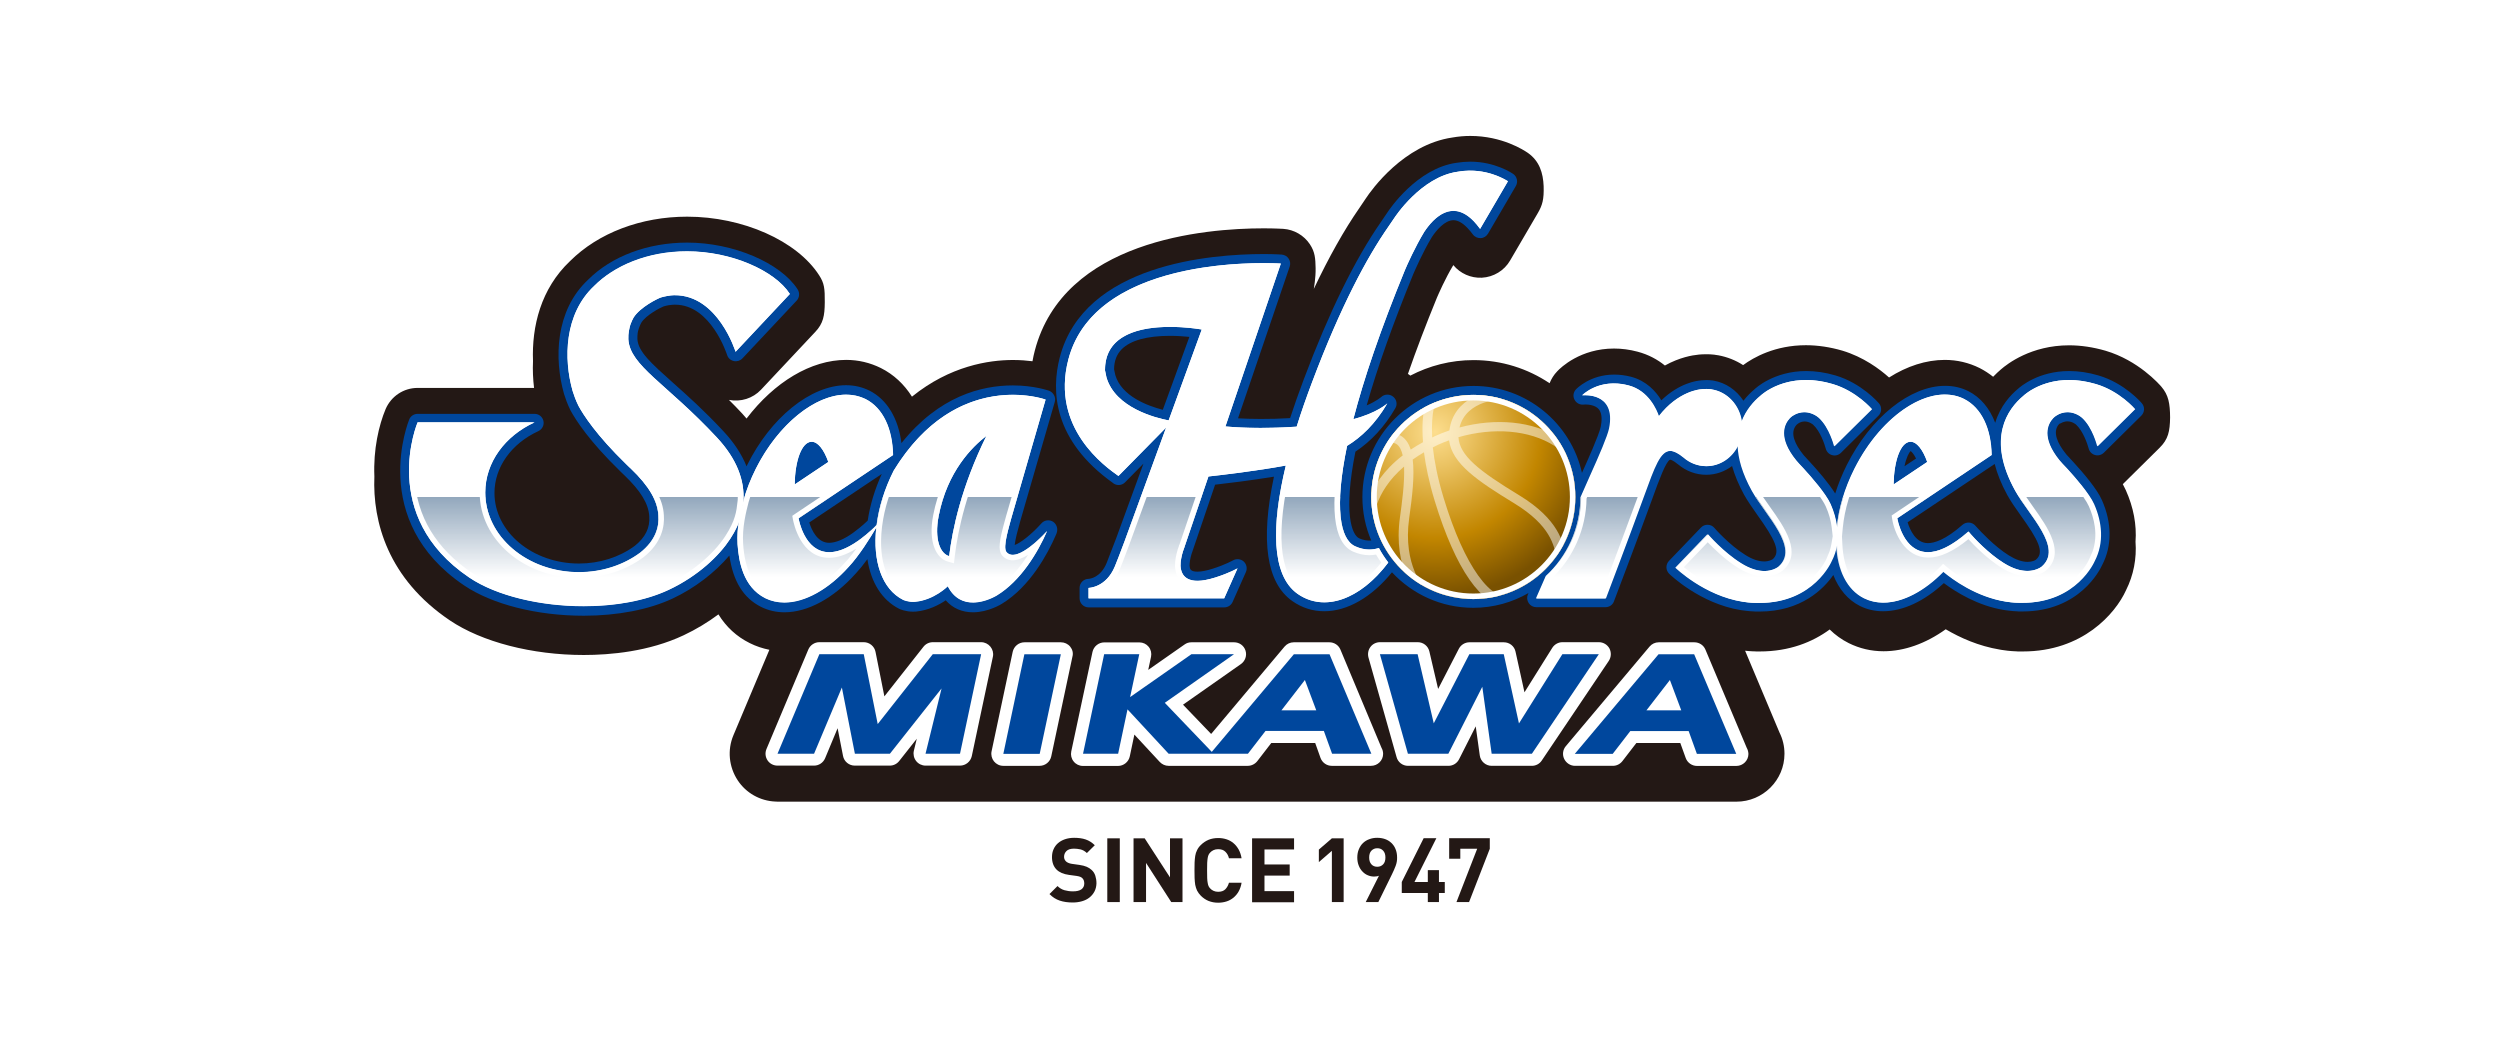 <?xml version="1.0" encoding="utf-8"?>
<!-- Generator: Adobe Illustrator 27.8.1, SVG Export Plug-In . SVG Version: 6.00 Build 0)  -->
<svg version="1.1" id="レイヤー_1" xmlns="http://www.w3.org/2000/svg" xmlns:xlink="http://www.w3.org/1999/xlink" x="0px"
	 y="0px" viewBox="0 0 240 100" style="enable-background:new 0 0 240 100;" xml:space="preserve">
<style type="text/css">
	.st0{fill:#FFFFFF;}
	.st1{fill:#231815;}
	.st2{fill:#00479D;}
	.st3{fill:url(#SVGID_1_);}
	.st4{fill:url(#SVGID_00000178170304198076160830000011808525487917240993_);}
	.st5{fill:url(#SVGID_00000030479062649998721290000013593476826896451725_);}
	.st6{fill:url(#SVGID_00000019680619116757547580000017492395628496563620_);}
	.st7{opacity:0.5;}
	.st8{clip-path:url(#SVGID_00000139997181526403080180000012219206776626811288_);}
</style>
<rect class="st0" width="240" height="100"/>
<g>
	<g>
		<path class="st0" d="M207.94,36.74c-0.23-0.27-2.33-2.66-5.65-3.64c-1.23-0.36-2.46-0.55-3.66-0.55c-3.86,0-6.29,1.89-6.94,2.47
			c-0.14,0.11-0.27,0.24-0.41,0.36c-0.31-0.22-0.64-0.41-0.98-0.58c-2.61-1.31-5.88-1.05-8.89,0.71c-1-0.84-2.49-1.85-4.39-2.41
			c-1.23-0.36-2.46-0.55-3.66-0.55c-2.85,0-4.92,1.04-6.06,1.79c-0.7-0.4-1.45-0.67-2.23-0.81c-0.13-0.03-0.27-0.05-0.39-0.06
			l-0.05-0.01c-0.25-0.03-0.53-0.05-0.83-0.05c-0.39,0-0.69,0.03-0.8,0.04l-0.06,0.01c-0.59,0.05-1.73,0.25-3.08,0.93
			c-0.77-0.56-1.62-0.96-2.54-1.2c-0.8-0.21-1.61-0.32-2.4-0.32c-3.48,0-5.52,1.98-5.89,2.38c-0.2,0.21-0.38,0.44-0.53,0.69
			c-2.13-1.29-4.56-1.97-7.07-1.97c-1.84,0-3.68,0.38-5.38,1.1c0.72-2.01,1.53-4.12,2.41-6.27c0.1-0.24,0.58-1.34,1.17-2.42
			c0.69,0.55,1.54,0.85,2.44,0.85c0.06,0,0.12,0,0.18-0.01c1.33-0.06,2.53-0.79,3.2-1.94l2.67-4.57c0.52-0.89,0.67-1.59,0.62-2.89
			c-0.06-1.68-0.64-2.87-1.77-3.66c-0.42-0.29-2.65-1.73-5.87-1.73c-0.6,0-1.21,0.05-1.79,0.15c-4.93,0.71-8.14,5.22-8.72,6.1
			c-0.18,0.26-0.48,0.71-0.61,0.9c-1.06,1.53-2.12,3.32-3.18,5.34c-0.05-0.6-0.19-1.18-0.61-1.81c-0.67-1.01-1.79-1.66-3-1.74
			c-0.08,0-0.78-0.05-1.93-0.05c-5.82,0-19.67,1.19-22.54,12.2c-0.04,0.17-0.09,0.34-0.12,0.51c-0.46-0.04-0.94-0.06-1.4-0.06
			c-2.42,0-5.99,0.58-9.55,3.25c-0.76-1.04-1.72-1.86-2.86-2.43c-1.11-0.56-2.32-0.84-3.6-0.84c-2,0-4.05,0.69-5.96,1.97l3.44-3.66
			c0.89-0.95,1.06-1.84,1.07-3.25c0.01-1.33-0.05-2.01-0.63-2.91c-2.24-3.47-7.65-5.9-13.17-5.9c-4.58,0-8.83,1.62-11.66,4.44
			c-2.56,2.43-3.89,5.99-3.73,10.01c-0.03,0.65-0.02,1.32,0.04,1.99H40.09c-1.58,0-2.99,0.94-3.61,2.39
			c-0.81,1.91-1.22,4.35-1.13,6.7c-0.14,3.38,0.67,9.7,7.52,14.32c3.18,2.14,8.1,3.42,13.18,3.42c2.61,0,6.42-0.34,9.83-1.95
			c1.02-0.48,2.01-1.06,2.95-1.71c0.75,1.04,1.73,1.87,2.89,2.46c0.43,0.22,0.88,0.39,1.34,0.52l-3.18,7.55
			c-0.68,1.61-0.51,3.43,0.46,4.88c0.91,1.36,2.42,2.23,4.07,2.31c0.09,0.01,0.17,0.01,0.26,0.01h92.04c0.02,0,0.04,0,0.05,0
			c2.84-0.03,5.14-2.35,5.14-5.19c0-0.79-0.19-1.59-0.52-2.27l-2.93-6.96c0.05,0,0.12,0,0.17,0h0l0.03,0l0.3,0
			c2.5,0,4.75-0.65,6.67-1.94c0.49,0.43,1.03,0.79,1.61,1.08c1.11,0.56,2.32,0.84,3.6,0.84c1.98,0,4.05-0.69,5.99-2
			c1.65,0.93,3.35,1.55,5.05,1.83c0.07,0.01,0.13,0.02,0.21,0.04l0.2,0.02c0.13,0.02,0.27,0.04,0.39,0.05
			c0.28,0.03,0.56,0.05,0.86,0.06c0.05,0,0.1,0.01,0.14,0.01c0.06,0,0.15,0,0.21,0l0.02,0l0.3,0c5.62,0,9.13-3.36,10.42-6.21
			c0.76-1.52,1.09-3.18,0.98-4.93c0.12-1.72-0.21-3.47-0.98-5.18c-0.03-0.07-0.06-0.15-0.11-0.23l3.22-3.18
			c0.98-0.97,1.17-1.88,1.19-3.33C208.91,38.7,208.76,37.7,207.94,36.74z"/>
		<path class="st1" d="M207.49,37.12c-0.22-0.25-2.21-2.52-5.36-3.45c-1.18-0.34-2.35-0.52-3.49-0.52c-3.65,0-5.94,1.78-6.56,2.32
			c-0.2,0.17-0.46,0.41-0.74,0.7c-0.4-0.32-0.83-0.6-1.3-0.84c-1.03-0.51-2.15-0.78-3.34-0.78c-1.8,0-3.63,0.6-5.35,1.69
			c-0.9-0.81-2.46-1.97-4.49-2.58c-1.17-0.34-2.35-0.52-3.49-0.52c-2.96,0-5.03,1.17-6.03,1.91c-0.71-0.46-1.52-0.78-2.37-0.94
			c-0.11-0.02-0.22-0.04-0.34-0.05c-0.01,0-0.03,0-0.04-0.01c-0.57-0.07-1.19-0.04-1.51-0.01c-0.02,0-0.04,0-0.06,0.01
			c-0.54,0.05-1.77,0.25-3.19,1.04c-0.7-0.57-1.57-1.05-2.63-1.33c-0.75-0.2-1.51-0.3-2.25-0.3c-3.23,0-5.12,1.82-5.46,2.19
			c-0.32,0.33-0.56,0.72-0.73,1.14c-2.09-1.4-4.6-2.22-7.3-2.22c-2.19,0-4.25,0.54-6.07,1.49c-0.04-0.04-0.09-0.08-0.14-0.11
			c-0.03-0.02-0.06-0.04-0.09-0.05c0.79-2.28,1.72-4.72,2.78-7.31c0.15-0.35,0.81-1.87,1.58-3.14c0.67,0.81,1.68,1.26,2.74,1.21
			c1.12-0.06,2.15-0.68,2.71-1.65l2.67-4.57c0.43-0.74,0.59-1.3,0.55-2.57c-0.05-1.26-0.4-2.41-1.51-3.19
			c-0.39-0.27-2.48-1.63-5.53-1.63c-0.57,0-1.14,0.05-1.71,0.15c-4.7,0.68-7.8,5.06-8.32,5.85c-0.18,0.25-0.48,0.7-0.6,0.89
			c-1.48,2.13-2.95,4.75-4.41,7.83l0.02-0.05c0,0,0.19-1.07,0.17-1.98c-0.02-0.91-0.05-1.54-0.55-2.29
			c-0.57-0.86-1.52-1.41-2.55-1.48c-0.08,0-0.77-0.05-1.89-0.05c-5.68,0-19.2,1.15-21.97,11.75c-0.08,0.31-0.16,0.65-0.22,1.01
			c-0.55-0.07-1.18-0.12-1.88-0.12c-2.3,0-6.03,0.56-9.69,3.52c-0.75-1.19-1.75-2.13-2.99-2.75c-1.03-0.51-2.15-0.78-3.33-0.78
			c-3.38,0-6.89,2.13-9.56,5.63c-0.13-0.16-0.27-0.31-0.41-0.47c-0.44-0.47-0.86-0.91-1.28-1.32c1.13,0.22,2.29-0.14,3.08-0.98
			l5.21-5.55c0.76-0.81,0.9-1.53,0.91-2.85c0.01-1.32-0.05-1.83-0.54-2.58c-2.13-3.32-7.34-5.63-12.67-5.63
			c-4.43,0-8.53,1.56-11.25,4.27c-2.8,2.65-3.68,6.27-3.55,9.59c-0.04,0.87,0,1.74,0.1,2.58H40.09c-1.34,0-2.54,0.8-3.07,2.03
			c-0.65,1.55-1.19,3.87-1.08,6.47c-0.18,4.35,1.31,9.82,7.25,13.82c3.08,2.07,7.88,3.32,12.85,3.32c2.54,0,6.27-0.33,9.58-1.89
			c1.19-0.56,2.32-1.24,3.35-2.01c0.74,1.2,1.74,2.13,3.01,2.76c0.6,0.3,1.23,0.51,1.88,0.64l-3.45,8.2
			c-0.6,1.42-0.44,3.04,0.41,4.33c0.8,1.22,2.15,1.98,3.62,2.04c0.07,0.01,0.14,0.01,0.22,0.01h92.04c2.54,0,4.61-2.06,4.61-4.6
			c0-0.71-0.16-1.4-0.48-2.04l-3.3-7.85c0.24,0.03,0.5,0.04,0.78,0.06c0.04,0,0.07,0,0.11,0c0.05,0.01,0.13,0.01,0.18,0.01l0.04,0
			c0.07,0,0.12,0,0.18,0h0.11c2.87,0,5.09-0.91,6.72-2.11c0.54,0.53,1.15,0.97,1.83,1.31c1.03,0.51,2.15,0.78,3.34,0.78
			c1.98,0,4.04-0.73,5.97-2.11c1.39,0.82,3.15,1.61,5.19,1.95c0.06,0.01,0.11,0.02,0.17,0.03l0.22,0.03
			c0.12,0.02,0.25,0.03,0.37,0.05c0.27,0.03,0.54,0.05,0.84,0.06c0.04,0,0.08,0,0.12,0.01c0.05,0,0.13,0,0.18,0l0.04,0
			c0.07,0,0.14,0,0.18,0h0.11c5.72,0,8.87-3.63,9.89-5.88c0.72-1.44,1.03-3.03,0.91-4.66c0.12-1.61-0.19-3.29-0.93-4.94
			c-0.08-0.18-0.18-0.38-0.29-0.58l3.53-3.49c0.83-0.82,0.99-1.57,1.01-2.91C208.32,38.73,208.18,37.93,207.49,37.12z"/>
		<path class="st0" d="M154.44,63.45l-6.43,9.56c-0.21,0.32-0.57,0.51-0.95,0.51h-3.86c-0.57,0-1.06-0.43-1.14-0.99l-0.39-2.8
			l-1.6,3.16c-0.2,0.39-0.59,0.63-1.02,0.63h-3.88c-0.52,0-0.97-0.35-1.1-0.84l-2.7-9.57c-0.09-0.35-0.02-0.72,0.19-1
			c0.21-0.29,0.56-0.46,0.92-0.46h3.62c0.54,0,1,0.37,1.12,0.89l0.84,3.6l1.99-3.86c0.2-0.38,0.59-0.62,1.02-0.62h3.3
			c0.54,0,1.01,0.37,1.12,0.9l0.86,3.9l2.67-4.27c0.21-0.33,0.58-0.54,0.97-0.54h3.5c0.43,0,0.82,0.24,1.02,0.61
			C154.7,62.64,154.68,63.09,154.44,63.45z M95.08,62.08c-0.22-0.27-0.55-0.43-0.89-0.43h-4.64c-0.35,0-0.68,0.16-0.9,0.44
			l-3.75,4.76l-0.85-4.27c-0.1-0.53-0.58-0.93-1.13-0.93h-4.26c-0.46,0-0.88,0.28-1.06,0.7l-4.02,9.56
			c-0.15,0.36-0.11,0.76,0.1,1.08c0.21,0.32,0.57,0.51,0.96,0.51h3.51c0.46,0,0.88-0.28,1.06-0.71l1.2-2.88l0.52,2.66
			c0.1,0.54,0.58,0.93,1.13,0.93h3.36c0.35,0,0.68-0.16,0.9-0.44l1.69-2.14l-0.28,1.15c-0.08,0.35,0,0.71,0.22,0.99
			c0.21,0.27,0.55,0.44,0.9,0.44h3.31c0.54,0,1.01-0.38,1.13-0.91l2.03-9.56C95.39,62.7,95.3,62.35,95.08,62.08z M102.74,62.08
			c-0.22-0.27-0.55-0.42-0.89-0.42h-3.5c-0.54,0-1.01,0.38-1.13,0.91l-2.03,9.56c-0.07,0.34,0.02,0.7,0.23,0.96
			c0.22,0.27,0.54,0.43,0.89,0.43h3.49c0.54,0,1.01-0.38,1.12-0.91l2.03-9.56C103.05,62.7,102.96,62.35,102.74,62.08z M128.68,62.36
			c-0.18-0.43-0.6-0.7-1.06-0.7h-3.42c-0.34,0-0.66,0.15-0.88,0.41l-7.05,8.39l-2.7-2.81l5.56-3.9c0.41-0.29,0.59-0.81,0.44-1.29
			c-0.15-0.48-0.59-0.8-1.1-0.8h-4.09c-0.24,0-0.47,0.07-0.66,0.21l-3.49,2.44l0.27-1.26c0.07-0.34-0.01-0.69-0.23-0.96
			c-0.22-0.27-0.54-0.42-0.89-0.42h-3.37c-0.54,0-1.01,0.38-1.13,0.91l-2.04,9.56c-0.07,0.34,0.01,0.69,0.23,0.96
			c0.21,0.27,0.54,0.43,0.89,0.43h3.37c0.54,0,1.02-0.39,1.13-0.92l0.44-2.09l2.44,2.63c0.22,0.23,0.52,0.37,0.84,0.37h7.61
			c0.35,0,0.69-0.17,0.91-0.45l1.34-1.74h4.22l0.51,1.43c0.17,0.46,0.6,0.76,1.08,0.76h3.77c0.64,0,1.16-0.52,1.16-1.15
			c0-0.2-0.05-0.4-0.15-0.57L128.68,62.36z M167.69,71.8l-3.97-9.44c-0.18-0.43-0.6-0.7-1.06-0.7h-3.42c-0.34,0-0.66,0.15-0.88,0.41
			l-8.04,9.56c-0.29,0.34-0.35,0.82-0.16,1.22c0.19,0.4,0.6,0.67,1.04,0.67h3.64c0.36,0,0.69-0.17,0.91-0.45l1.34-1.74h4.22
			l0.52,1.44c0.16,0.45,0.6,0.76,1.08,0.76h3.78c0.64,0,1.16-0.52,1.16-1.15C167.84,72.17,167.79,71.97,167.69,71.8z"/>
		<path class="st2" d="M89.55,62.8h4.64l-2.03,9.56h-3.31l1.54-6.27l-4.96,6.27h-3.36L80.82,66l-2.67,6.36h-3.51l4.02-9.56h4.26
			l1.34,6.71L89.55,62.8z M96.32,72.37h3.49l2.03-9.56h-3.5L96.32,72.37z M127.63,62.8l4.02,9.56h-3.77l-0.79-2.19h-5.6l-1.69,2.19
			h-7.61l-3.95-4.26l-0.9,4.26h-3.37l2.03-9.56h3.37l-0.88,4.12l5.89-4.12h4.09l-6.65,4.67l4.51,4.71l7.88-9.37H127.63z
			 M126.36,68.19l-1.09-2.91l-2.25,2.91H126.36z M149.99,62.8l-4.17,6.65l-1.46-6.65h-3.3l-3.42,6.64l-1.55-6.64h-3.62l2.69,9.56
			h3.88l3.26-6.43l0.9,6.43h3.86l6.43-9.56H149.99z M166.68,72.37h-3.78l-0.79-2.19h-5.6l-1.69,2.19h-3.64l8.04-9.56h3.42
			L166.68,72.37z M161.4,68.19l-1.09-2.91l-2.25,2.91H161.4z"/>
		<g>
			<g>
				<path class="st2" d="M101.1,50.09c-0.36-0.23-0.84-0.17-1.12,0.15l-0.14,0.15c-0.84,0.92-1.89,1.75-2.43,1.93
					c0.05-0.54,0.33-1.56,0.44-1.94c0.05-0.18,0.1-0.34,0.12-0.44l3.29-11.36c0.13-0.44-0.13-0.91-0.55-1.07
					C100.69,37.51,99.3,37,97.23,37c-2.98,0-7.09,1.02-10.69,5.54c-0.3-2.38-1.39-4.19-3.07-5.04c-0.69-0.34-1.44-0.52-2.25-0.52
					c-1.65,0-3.49,0.76-5.19,2.14c-1.69,1.37-3.17,3.26-4.28,5.48c-0.03,0.06-0.06,0.12-0.08,0.17c-0.46-1.15-1.2-2.28-2.22-3.37
					c-1.85-1.99-3.51-3.47-4.85-4.66c-2.08-1.86-3.34-2.98-3.41-4.19c-0.01-0.22,0.01-0.43,0.03-0.59l0.03-0.16
					c0.01-0.02,0.01-0.05,0.02-0.07c0.01-0.03,0.02-0.06,0.04-0.14c0.01-0.03,0.02-0.06,0.03-0.09c0.01-0.03,0.02-0.06,0.02-0.06
					c0.06-0.17,0.14-0.34,0.21-0.47c0.44-0.71,1.82-1.44,2.15-1.56c0.34-0.1,0.63-0.14,0.81-0.15c0.06,0,0.13-0.01,0.2-0.01h0.08
					c3.45,0,4.97,4.77,4.99,4.82c0.09,0.3,0.33,0.52,0.64,0.59c0.3,0.07,0.62-0.03,0.83-0.25l5.21-5.55
					c0.27-0.29,0.31-0.73,0.1-1.07c-1.65-2.57-6.21-4.5-10.6-4.5c-3.8,0-7.28,1.31-9.53,3.57c-3.16,2.96-3.26,7.6-2.3,10.97
					c0.1,0.31,0.3,0.93,0.62,1.57c0.51,0.94,1.8,2.95,4.74,5.81l0.08,0.08c0.1,0.09,0.2,0.19,0.29,0.28
					c0.01,0.01,0.02,0.02,0.03,0.03c1.59,1.51,2.36,2.77,2.42,3.98c0.08,1.09-0.38,2.02-1.4,2.83c-1.48,1.09-3.38,1.69-5.35,1.69
					c-4.47,0-8.11-3.04-8.11-6.77c0-2.47,1.61-4.74,4.21-5.94c0.37-0.17,0.58-0.58,0.49-0.98c-0.09-0.4-0.44-0.68-0.85-0.68H40.09
					c-0.35,0-0.67,0.21-0.8,0.53c-0.04,0.1-3.99,9.7,5.28,15.95c2.69,1.81,6.98,2.9,11.47,2.9c3.24,0,6.27-0.59,8.53-1.65
					c2.13-1,4.07-2.5,5.45-4.13c0.35,2.46,1.34,4.08,3.04,4.93c0.68,0.34,1.44,0.52,2.25,0.52c2.22,0,4.7-1.34,6.8-3.68l0.05-0.05
					c0.37-0.4,0.75-0.87,1.11-1.37c0.34,2.24,1.4,3.93,3.06,4.77c0.06,0.03,0.61,0.27,1.32,0.27c0.09,0,0.18,0,0.28-0.01
					c1.19-0.11,2.2-0.63,2.86-1.08c0.67,0.76,1.56,1.15,2.62,1.15c1.48,0,2.76-0.81,2.76-0.81c2.73-1.66,4.42-4.83,5.18-6.58
					l0.08-0.19C101.59,50.78,101.45,50.33,101.1,50.09z M83.3,49.98c-0.52,0.51-1.21,1.03-1.43,1.19c-0.87,0.62-1.66,0.94-2.27,0.94
					c-1.13,0-1.68-1.21-1.91-1.95l6.96-4.66C83.98,46.97,83.52,48.5,83.3,49.98z"/>
				<path class="st2" d="M198,40.55l0.09-0.03c0.02-0.01,0.04-0.02,0.06-0.02c0.11-0.04,0.22-0.05,0.33-0.05
					c0.45,0,0.8,0.29,0.82,0.31c0.68,0.62,1.1,1.87,1.21,2.29c0.08,0.31,0.31,0.55,0.61,0.63c0.3,0.09,0.62,0,0.85-0.22l3.6-3.56
					c0.32-0.32,0.35-0.84,0.05-1.18c-0.06-0.08-1.67-1.95-4.18-2.68c-0.95-0.28-1.89-0.42-2.79-0.42c-2.96,0-4.69,1.49-4.95,1.73
					c-0.67,0.56-1.68,1.63-2.16,3.24c-0.53-1.39-1.41-2.45-2.58-3.04c-0.68-0.34-1.43-0.51-2.23-0.51c-3.37,0-7.16,3.05-9.44,7.6
					c-0.45,0.9-0.82,1.82-1.11,2.74c-0.65-1.05-1.73-2.27-2.41-3.01c-0.13-0.13-0.44-0.47-0.58-0.63c-0.04-0.05-0.08-0.1-0.12-0.15
					c-0.69-0.87-1.31-2.03-0.6-2.81c0.08-0.08,0.19-0.15,0.3-0.21l0.08-0.03c0.02-0.01,0.05-0.02,0.07-0.03
					c0.11-0.03,0.22-0.05,0.32-0.05c0.45,0,0.8,0.29,0.82,0.31c0.68,0.62,1.1,1.87,1.21,2.29c0.08,0.31,0.31,0.55,0.61,0.63
					c0.3,0.09,0.63,0,0.85-0.22l3.6-3.56c0.32-0.32,0.35-0.84,0.05-1.19c-0.07-0.08-1.67-1.94-4.18-2.68
					c-0.95-0.28-1.89-0.42-2.8-0.42c-3.12,0-4.89,1.67-4.98,1.76c-0.32,0.27-0.69,0.63-1.05,1.09c-0.66-1.01-1.69-1.73-2.87-1.93
					c-0.04-0.01-0.08-0.02-0.12-0.02c-0.01,0-0.02,0-0.04,0c-0.35-0.05-0.69-0.04-1.01-0.01c-0.02,0-0.03,0-0.04,0.01
					c-0.36,0.02-2.06,0.23-3.8,1.91c-0.53-0.87-1.45-1.88-2.91-2.26c-0.55-0.14-1.09-0.21-1.62-0.21c-2.31,0-3.61,1.36-3.67,1.42
					c-0.25,0.27-0.31,0.66-0.14,0.98c0.16,0.33,0.52,0.52,0.87,0.48c0.02,0,0.08-0.01,0.18-0.01c0.27,0,0.95,0.05,1.29,0.46
					c0.34,0.42,0.29,1.15,0.18,1.68c-0.17,0.81-1.34,3.4-1.78,4.38l-0.02,0.05c-1.06-4.77-5.33-8.35-10.41-8.35
					c-5.88,0-10.67,4.79-10.67,10.67c0,1.48,0.3,2.89,0.85,4.17c-0.38,0.03-0.77-0.04-1.16-0.21c-0.7-0.32-1.54-2.43-0.36-8.32
					c1.51-1,2.8-2.4,3.83-4.17c0.22-0.37,0.13-0.84-0.21-1.11c-0.33-0.27-0.82-0.26-1.14,0.03c-0.01,0.01-0.45,0.4-1.4,0.81
					c1.04-3.68,2.55-7.91,4.48-12.62c0.15-0.34,0.91-2.11,1.78-3.54c0.4-0.61,1.22-1.62,2.07-1.62c0.41,0,0.85,0.24,1.31,0.71
					c0.01,0.01,0.02,0.02,0.03,0.03c0.17,0.18,0.35,0.39,0.52,0.62c0.17,0.24,0.46,0.37,0.75,0.36c0.3-0.01,0.56-0.18,0.71-0.43
					l2.67-4.57c0.23-0.39,0.12-0.9-0.25-1.16c-0.07-0.05-1.72-1.18-4.12-1.18c-0.44,0-0.89,0.04-1.32,0.11c0,0-0.01,0-0.01,0
					c-3.78,0.53-6.43,4.45-6.66,4.81c-0.17,0.24-0.56,0.83-0.59,0.87c-2.49,3.58-4.99,8.67-7.42,15.14
					c-0.48,1.28-0.92,2.52-1.3,3.69c-0.96,0.06-1.91,0.08-2.82,0.08c-0.87,0-1.61-0.03-2.18-0.06l4.96-14.57
					c0.09-0.26,0.05-0.54-0.1-0.76c-0.15-0.23-0.4-0.37-0.67-0.39c-0.03,0-0.67-0.05-1.72-0.05c-5.11,0-17.25,0.97-19.58,9.91
					c-0.84,3.24-0.64,7.97,5.11,12.07l0.03,0.03c0.35,0.25,0.83,0.21,1.13-0.1l1.76-1.79l-2.62,7.17c-0.43,1.13-0.76,1.99-0.91,2.36
					c-0.59,1.44-1.63,1.52-1.73,1.53c-0.48,0-0.87,0.39-0.87,0.87v1c0,0.48,0.39,0.87,0.87,0.87h13.02c0.34,0,0.66-0.2,0.8-0.52
					l1.28-2.88c0.15-0.35,0.06-0.75-0.22-1.01c-0.28-0.25-0.7-0.29-1.03-0.1c-0.01,0-0.69,0.4-1.95,0.8
					c-0.58,0.18-1.06,0.28-1.45,0.28c-0.68,0-0.74-0.25-0.76-0.58c0-0.3,0.06-0.69,0.18-1.09l0.15-0.44c0-0.01,0.01-0.02,0.01-0.03
					l2.11-6.21c1.16-0.13,3.39-0.4,5.65-0.77c-1.31,6.18-0.72,10.19,1.76,11.94c0.92,0.65,1.96,0.98,3.07,0.98
					c2.23,0,4.57-1.36,6.5-3.74c1.95,2.1,4.73,3.41,7.81,3.41c1.93,0,3.74-0.52,5.3-1.42l-0.06,0.13c-0.12,0.27-0.09,0.58,0.07,0.83
					c0.16,0.25,0.44,0.4,0.73,0.4h6.65c0.36,0,0.69-0.22,0.81-0.56c0.02-0.06,2.25-5.92,3.66-9.79l0.05-0.14
					c0.6-1.66,1.29-3.54,1.68-3.67c0.02,0,0.23,0.01,0.75,0.44c0.01,0.01,0.02,0.02,0.03,0.02c0.76,0.64,1.71,0.99,2.68,0.99
					c0.91,0,1.77-0.3,2.49-0.84c0.25,0.89,0.64,1.82,1.16,2.77c0.35,0.62,0.8,1.26,1.27,1.93c1.67,2.34,2.28,3.52,1.48,4.24
					c-0.02,0.01-0.04,0.02-0.04,0.02h0c-0.05,0.03-0.32,0.2-0.79,0.2c-0.54,0-1.15-0.21-1.8-0.62c-1.57-0.97-2.97-2.59-2.98-2.6
					c-0.16-0.19-0.39-0.3-0.64-0.3c-0.25-0.01-0.48,0.09-0.65,0.27l-3.07,3.2c-0.33,0.35-0.32,0.89,0.02,1.23
					c0.12,0.12,2.97,2.86,6.87,3.49c0.02,0.01,0.05,0.01,0.07,0.01l0.23,0.03c0.09,0.01,0.18,0.03,0.24,0.03
					c0.24,0.03,0.49,0.05,0.78,0.06c0.02,0,0.04,0,0.06,0.01c0.01,0,0.06,0,0.08,0l0.05,0c0.07,0,0.13,0,0.19,0h0h0.09
					c4.04,0,6.17-2.18,7.1-3.51c0.53,1.36,1.4,2.39,2.55,2.97c0.68,0.34,1.43,0.51,2.23,0.51c1.89,0,3.94-0.95,5.83-2.7
					c1.17,0.87,3.26,2.17,5.77,2.58c0.02,0.01,0.05,0.01,0.07,0.01l0.23,0.03c0.09,0.01,0.18,0.03,0.24,0.03
					c0.24,0.03,0.49,0.05,0.78,0.06c0.02,0,0.04,0,0.06,0.01c0.01,0,0.06,0,0.07,0l0.05,0c0.07,0,0.13,0.01,0.19,0h0.09
					c5.46,0,7.43-3.97,7.66-4.48c0.95-1.83,0.93-4.04-0.04-6.22c-0.48-1.08-1.77-2.59-2.77-3.68c-0.01-0.01-0.02-0.02-0.03-0.03
					c-0.12-0.12-0.43-0.46-0.58-0.63c-0.04-0.05-0.08-0.1-0.12-0.15c-0.69-0.87-1.32-2.04-0.59-2.82
					C197.79,40.67,197.89,40.6,198,40.55z M111.63,39.34c-1.44-0.37-3.95-1.29-4.56-3.33l-0.12-0.56c0.01-0.8,0.25-1.43,0.73-1.92
					c0.84-0.85,2.44-1.29,4.64-1.29c0.7,0,1.34,0.05,1.86,0.1L111.63,39.34z M183.42,43.3c0.1,0.07,0.3,0.27,0.52,0.72l-1.11,0.74
					C183.01,43.89,183.28,43.42,183.42,43.3z M195.46,53.72c0,0-0.01,0.01-0.02,0.02c-0.07,0.05-0.34,0.2-0.79,0.2
					c-0.54,0-1.14-0.21-1.8-0.62c-1.41-0.88-2.75-2.35-3.01-2.63l-0.07-0.08c-0.02-0.02-0.04-0.04-0.06-0.06
					c-0.02-0.02-0.05-0.05-0.08-0.09c-0.32-0.36-0.87-0.39-1.23-0.08c-1.65,1.46-2.72,1.76-3.32,1.76l0,0c-1.17,0-1.72-1.26-1.95-2
					l8.36-5.6c0.23,0.91,0.62,1.91,1.22,3c0.34,0.62,0.79,1.26,1.27,1.93C195.68,51.84,196.29,53.02,195.46,53.72z"/>
			</g>
			<path class="st0" d="M151.24,47.71c0-5.41-4.38-9.8-9.79-9.8c-5.41,0-9.8,4.39-9.8,9.8c0,5.41,4.39,9.8,9.8,9.8
				C146.85,57.51,151.24,53.12,151.24,47.71z"/>
			<path class="st0" d="M96.61,52.99c-0.38-0.46,0.28-2.5,0.48-3.29l3.28-11.34c0,0-8.49-3.09-14.58,6.82
				c-0.89,1.76-1.43,3.55-1.64,5.22c-0.62,0.67-1.56,1.37-1.76,1.51c-4.79,3.38-5.72-2.05-5.74-2.15l9.07-6.07
				c-0.05-2.51-0.95-4.52-2.65-5.38c-3.15-1.58-7.85,1.41-10.51,6.69c-0.51,1.02-0.91,2.04-1.19,3.05c0.11-1.91-0.6-3.96-2.56-6.06
				c-4.87-5.22-8.35-6.87-8.49-9.43c-0.01-0.28,0.01-0.54,0.05-0.77c0.01-0.05,0.02-0.1,0.03-0.15c0.01-0.03,0.01-0.06,0.02-0.1
				c0.01-0.06,0.03-0.12,0.04-0.18c0.01-0.06,0.03-0.11,0.05-0.17c0.01-0.02,0.01-0.04,0.02-0.06c0.09-0.25,0.19-0.46,0.29-0.64
				c0.63-1.01,2.33-1.84,2.64-1.94c0.38-0.11,0.72-0.16,0.94-0.19c0.1-0.01,0.2-0.02,0.29-0.02h0.01c4.22-0.08,5.92,5.43,5.92,5.43
				l5.21-5.55c-1.44-2.24-5.61-4.1-9.87-4.1c-3.83,0-7.01,1.4-8.93,3.33c-2.87,2.7-2.94,6.99-2.06,10.08
				c0.1,0.32,0.29,0.88,0.56,1.42c0.46,0.85,1.7,2.8,4.58,5.6c0.13,0.13,0.27,0.26,0.39,0.38c0,0,0.01,0,0.01,0
				c1.86,1.77,2.62,3.2,2.69,4.54c0.09,1.1-0.26,2.41-1.76,3.59c-1.57,1.16-3.62,1.86-5.87,1.86c-4.96,0-8.99-3.42-8.99-7.65
				c0-2.91,1.91-5.44,4.72-6.73H40.09c0,0-3.81,8.97,4.96,14.89c4.51,3.04,13.72,3.74,19.14,1.18c2.87-1.35,4.88-3.32,5.9-4.89
				c0.38-0.58,0.63-1.08,0.81-1.53c-0.09,0.63-0.14,1.32-0.1,2.02c0.11,1.64,0.52,4.11,2.65,5.19c2.32,1.16,5.47-0.15,8.03-3.02l0,0
				c0.98-1.05,2.02-2.71,2.64-3.76c-0.36,3.22,0.53,5.92,2.58,6.95c0,0,0.51,0.23,1.14,0.18c1.82-0.16,3.14-1.49,3.14-1.49
				c1.49,2.89,4.71,0.88,4.71,0.88c2.3-1.4,3.92-4.11,4.82-6.17C100.51,51,97.62,54.21,96.61,52.99z M77.87,42.41
				c0.62-0.05,1.22,0.72,1.65,1.94l-3.23,2.16C76.32,44.22,76.96,42.47,77.87,42.41z M91.12,53.39c-0.87-0.24-1.44-1.63-1.01-3.86
				c0.83-4.28,3.23-6.65,4.59-7.69C92.29,46.73,91.43,50.83,91.12,53.39z M198.39,44.96c-0.19-0.18-0.66-0.71-0.71-0.77h0
				c-1.76-2.18-1.14-3.47-0.61-4.04c0.18-0.19,0.39-0.31,0.59-0.41c0.05-0.02,0.18-0.06,0.19-0.07c1.07-0.36,1.9,0.33,2.02,0.44
				c1.03,0.94,1.46,2.73,1.46,2.73l3.6-3.56c0,0-1.47-1.74-3.76-2.41c-4.43-1.31-6.92,1.12-6.92,1.12
				c-1.53,1.27-3.58,4.11-0.79,9.13c1.31,2.35,4.64,5.48,2.53,7.28c-0.02,0.02-0.04,0.03-0.07,0.05c-0.3,0.2-1.53,0.88-3.56-0.39
				c-1.49-0.92-2.87-2.42-3.2-2.8c-0.05-0.06-0.07-0.09-0.07-0.09v0c-0.03-0.03-0.07-0.08-0.13-0.14c-5.75,5.07-6.82-1.17-6.84-1.28
				l9.06-6.07c-0.05-2.51-0.95-4.52-2.65-5.38c-3.15-1.58-7.85,1.41-10.51,6.69c-0.96,1.91-1.52,3.85-1.69,5.63
				c-0.09-0.76-0.31-1.52-0.62-2.22c-0.45-1.01-1.83-2.59-2.61-3.44c-0.18-0.18-0.66-0.71-0.7-0.77h0
				c-1.77-2.18-1.14-3.47-0.61-4.04c0.18-0.19,0.39-0.31,0.6-0.41c0.05-0.02,0.17-0.06,0.19-0.07c1.07-0.36,1.9,0.33,2.02,0.44
				c1.03,0.94,1.47,2.73,1.47,2.73l3.6-3.56c0,0-1.48-1.74-3.76-2.41c-4.43-1.31-6.92,1.12-6.92,1.12h0
				c-0.64,0.53-1.38,1.35-1.81,2.49c-0.22-1.61-1.41-2.88-2.92-3.1v-0.01c-0.01,0-0.03,0-0.05,0c-0.14-0.02-0.28-0.03-0.42-0.03
				c-0.14,0-0.28,0.01-0.41,0.02c-0.02,0-0.03,0.01-0.05,0.01c-0.09,0-2.21,0.13-4.11,2.6c-0.2-0.6-0.98-2.47-2.91-2.97
				c-2.84-0.74-4.44,0.95-4.44,0.95s3.32-0.39,2.6,3.18c-0.16,0.75-0.92,2.52-1.84,4.56l-0.91,2.06c-0.01,2.98-1.29,5.67-3.33,7.55
				l-0.94,2.15h6.65c0,0,2.23-5.87,3.65-9.78c1.42-3.91,1.91-5.33,3.85-3.75v0c0.59,0.52,1.35,0.83,2.17,0.83
				c1.32,0,2.46-0.8,3.04-1.98c0.04,1.22,0.43,2.66,1.37,4.36c1.31,2.35,4.64,5.48,2.53,7.28c-0.03,0.02-0.05,0.03-0.07,0.05
				c-0.29,0.2-1.53,0.88-3.56-0.39c-1.71-1.06-3.18-2.77-3.18-2.77l-3.07,3.2c0,0,2.76,2.69,6.46,3.27l0,0
				c0.08,0.01,0.16,0.02,0.24,0.03c0.07,0.01,0.14,0.02,0.21,0.03c0.27,0.03,0.52,0.05,0.78,0.05l0,0c0.04,0,0.07,0,0.11,0
				c0.06,0,0.11,0,0.17,0c5.25,0.04,6.96-3.99,6.96-3.99v0c0.26-0.5,0.43-1.02,0.52-1.54c0.11,2.37,1.01,4.26,2.64,5.08
				c2.19,1.1,5.13-0.01,7.6-2.56c0.9,0.76,3.19,2.44,6.03,2.89l0,0c0.08,0.01,0.16,0.02,0.24,0.03c0.07,0.01,0.14,0.02,0.21,0.03
				c0.27,0.03,0.53,0.05,0.78,0.05l-0.01,0c0.04,0,0.07,0,0.11,0c0.06,0,0.11,0,0.17,0c5.25,0.04,6.96-3.99,6.96-3.99v0
				c0.93-1.79,0.71-3.76-0.05-5.48C200.56,47.4,199.17,45.81,198.39,44.96z M183.36,42.41c0.62-0.05,1.22,0.72,1.65,1.94l-3.23,2.16
				C181.82,44.22,182.45,42.47,183.36,42.41z M130.1,52.46c-1.49-0.67-2-3.79-0.78-9.65c1.34-0.82,2.69-2.07,3.86-4.07
				c0,0-0.98,0.92-3.26,1.51c0.99-3.82,2.59-8.56,4.95-14.31c0.21-0.5,0.98-2.23,1.86-3.68c0.93-1.4,2.68-3.13,4.73-1.04l0.01,0.01
				c0.2,0.21,0.41,0.46,0.62,0.75l2.67-4.57c0,0-2.04-1.42-4.83-0.92h0c-3.53,0.49-6.07,4.43-6.07,4.43
				c-0.16,0.22-0.56,0.82-0.6,0.88c-2.01,2.89-4.53,7.53-7.32,14.95c-0.53,1.41-1.03,2.82-1.46,4.21c-3.54,0.24-5.97,0.06-6.84-0.02
				l5.32-15.64c0,0-17.69-1.21-20.4,9.22c-1.71,6.59,3.57,10.29,4.81,11.17l4.58-4.65l-4,10.95c-0.44,1.16-0.76,2.01-0.92,2.38
				c-0.85,2.06-2.53,2.07-2.53,2.07v1h13.02l1.28-2.88c0,0-0.74,0.44-2.13,0.88c-2.71,0.86-3.29-0.2-3.34-1.12
				c-0.01-0.49,0.12-1.01,0.23-1.38l0.16-0.45c0,0,0-0.01,0-0.01l2.29-6.74c1.19-0.13,4.48-0.51,7.43-1.05
				c-1.37,5.68-1.43,10.5,1.12,12.31c2.54,1.79,6.01,0.6,8.72-3c-0.34-0.44-0.64-0.9-0.9-1.39
				C131.71,52.83,130.95,52.84,130.1,52.46z M112.19,40.36c-1.21-0.23-5.11-1.19-5.97-4.13l-0.14-0.68c-0.05-5.3,8.1-4.12,9.29-3.92
				L112.19,40.36z"/>
			<g>
				<g>
					<linearGradient id="SVGID_1_" gradientUnits="userSpaceOnUse" x1="176.218" y1="57.471" x2="176.218" y2="16.111">
						<stop  offset="0.05" style="stop-color:#93A8BD;stop-opacity:0"/>
						<stop  offset="0.235" style="stop-color:#93A8BD"/>
						<stop  offset="0.235" style="stop-color:#93A8BD;stop-opacity:0"/>
					</linearGradient>
					<path class="st3" d="M198.39,44.96c-0.19-0.18-0.66-0.71-0.71-0.77h0c-1.76-2.18-1.14-3.47-0.61-4.04
						c0.18-0.19,0.39-0.31,0.59-0.41c0.05-0.02,0.18-0.06,0.19-0.07c1.07-0.36,1.9,0.33,2.02,0.44c1.03,0.94,1.46,2.73,1.46,2.73
						l3.6-3.56c0,0-1.47-1.74-3.76-2.41c-4.43-1.31-6.92,1.12-6.92,1.12c-1.53,1.27-3.58,4.11-0.79,9.13
						c1.31,2.35,4.64,5.48,2.53,7.28c-0.02,0.02-0.04,0.03-0.07,0.05c-0.3,0.2-1.53,0.88-3.56-0.39c-1.49-0.92-2.87-2.42-3.2-2.8
						c-0.05-0.06-0.07-0.09-0.07-0.09v0c-0.03-0.03-0.07-0.08-0.13-0.14c-5.75,5.07-6.82-1.17-6.84-1.28l9.06-6.07
						c-0.05-2.51-0.95-4.52-2.65-5.38c-3.15-1.58-7.85,1.41-10.51,6.69c-0.96,1.91-1.52,3.85-1.69,5.63
						c-0.09-0.76-0.31-1.52-0.62-2.22c-0.45-1.01-1.83-2.59-2.61-3.44c-0.18-0.18-0.66-0.71-0.7-0.77h0
						c-1.77-2.18-1.14-3.47-0.61-4.04c0.18-0.19,0.39-0.31,0.6-0.41c0.05-0.02,0.17-0.06,0.19-0.07c1.07-0.36,1.9,0.33,2.02,0.44
						c1.03,0.94,1.47,2.73,1.47,2.73l3.6-3.56c0,0-1.48-1.74-3.76-2.41c-4.43-1.31-6.92,1.12-6.92,1.12h0
						c-0.64,0.53-1.38,1.35-1.81,2.49c-0.22-1.61-1.41-2.88-2.92-3.1v-0.01c-0.01,0-0.03,0-0.05,0c-0.14-0.02-0.28-0.03-0.42-0.03
						c-0.14,0-0.28,0.01-0.41,0.02c-0.02,0-0.03,0.01-0.05,0.01c-0.09,0-2.21,0.13-4.11,2.6c-0.2-0.6-0.98-2.47-2.91-2.97
						c-2.84-0.74-4.44,0.95-4.44,0.95s3.32-0.39,2.6,3.18c-0.16,0.75-0.92,2.52-1.84,4.56l-0.91,2.06
						c-0.01,2.98-1.29,5.67-3.33,7.55l-0.94,2.15h6.65c0,0,2.23-5.87,3.65-9.78c1.42-3.91,1.91-5.33,3.85-3.75v0
						c0.59,0.52,1.35,0.83,2.17,0.83c1.32,0,2.46-0.8,3.04-1.98c0.04,1.22,0.43,2.66,1.37,4.36c1.31,2.35,4.64,5.48,2.53,7.28
						c-0.03,0.02-0.05,0.03-0.07,0.05c-0.29,0.2-1.53,0.88-3.56-0.39c-1.71-1.06-3.18-2.77-3.18-2.77l-3.07,3.2
						c0,0,2.76,2.69,6.46,3.27l0,0c0.08,0.01,0.16,0.02,0.24,0.03c0.07,0.01,0.14,0.02,0.21,0.03c0.27,0.03,0.52,0.05,0.78,0.05l0,0
						c0.04,0,0.07,0,0.11,0c0.06,0,0.11,0,0.17,0c5.25,0.04,6.96-3.99,6.96-3.99v0c0.26-0.5,0.43-1.02,0.52-1.54
						c0.11,2.37,1.01,4.26,2.64,5.08c2.19,1.1,5.13-0.01,7.6-2.56c0.9,0.76,3.19,2.44,6.03,2.89l0,0c0.08,0.01,0.16,0.02,0.24,0.03
						c0.07,0.01,0.14,0.02,0.21,0.03c0.27,0.03,0.53,0.05,0.78,0.05l-0.01,0c0.04,0,0.07,0,0.11,0c0.06,0,0.11,0,0.17,0
						c5.25,0.04,6.96-3.99,6.96-3.99v0c0.93-1.79,0.71-3.76-0.05-5.48C200.56,47.4,199.17,45.81,198.39,44.96z M183.36,42.41
						c0.62-0.05,1.22,0.72,1.65,1.94l-3.23,2.16C181.82,44.22,182.45,42.47,183.36,42.41z"/>
				</g>
				<g>
					
						<linearGradient id="SVGID_00000155864262958237777840000004368376484636295331_" gradientUnits="userSpaceOnUse" x1="123.484" y1="57.47" x2="123.484" y2="16.11">
						<stop  offset="0.05" style="stop-color:#93A8BD;stop-opacity:0"/>
						<stop  offset="0.235" style="stop-color:#93A8BD"/>
						<stop  offset="0.235" style="stop-color:#93A8BD;stop-opacity:0"/>
					</linearGradient>
					<path style="fill:url(#SVGID_00000155864262958237777840000004368376484636295331_);" d="M139.93,16.49L139.93,16.49
						c-3.53,0.49-6.07,4.43-6.07,4.43c-0.16,0.22-0.56,0.82-0.6,0.88c-2.01,2.89-4.53,7.53-7.32,14.95
						c-0.53,1.41-1.03,2.82-1.46,4.21c-3.54,0.24-5.97,0.06-6.84-0.02l5.32-15.64c0,0-17.69-1.21-20.4,9.22
						c-1.71,6.59,3.57,10.29,4.81,11.17l4.58-4.65l-4,10.95c-0.44,1.16-0.76,2.01-0.92,2.38c-0.85,2.06-2.53,2.07-2.53,2.07v1h13.02
						l1.28-2.88c0,0-0.74,0.44-2.13,0.88c-2.71,0.86-3.29-0.2-3.34-1.12c-0.01-0.49,0.12-1.01,0.23-1.38l0.16-0.45
						c0,0,0-0.01,0-0.01l2.29-6.74c1.19-0.13,4.48-0.51,7.43-1.05c-1.37,5.68-1.43,10.5,1.12,12.31c2.54,1.79,6.01,0.6,8.72-3
						c-0.34-0.44-0.64-0.9-0.9-1.39c-0.65,0.21-1.42,0.22-2.27-0.16c-1.49-0.67-2-3.79-0.78-9.65c1.34-0.82,2.69-2.07,3.86-4.07
						c0,0-0.98,0.92-3.26,1.51c0.99-3.82,2.59-8.56,4.95-14.31c0.21-0.5,0.98-2.23,1.86-3.68c0.93-1.4,2.68-3.13,4.73-1.04
						l0.01,0.01c0.2,0.21,0.41,0.46,0.62,0.75l2.67-4.57C144.75,17.4,142.72,15.98,139.93,16.49z M112.19,40.36
						c-1.21-0.23-5.11-1.19-5.97-4.13l-0.14-0.68c-0.05-5.3,8.1-4.12,9.29-3.92L112.19,40.36z"/>
				</g>
				<g>
					
						<linearGradient id="SVGID_00000071519167182399608840000009745768804064949146_" gradientUnits="userSpaceOnUse" x1="69.884" y1="57.471" x2="69.884" y2="16.11">
						<stop  offset="0.05" style="stop-color:#93A8BD;stop-opacity:0"/>
						<stop  offset="0.235" style="stop-color:#93A8BD"/>
						<stop  offset="0.235" style="stop-color:#93A8BD;stop-opacity:0"/>
					</linearGradient>
					<path style="fill:url(#SVGID_00000071519167182399608840000009745768804064949146_);" d="M96.61,52.99
						c-0.38-0.46,0.28-2.5,0.48-3.29l3.28-11.34c0,0-8.49-3.09-14.58,6.82c-0.89,1.76-1.43,3.55-1.64,5.22
						c-0.62,0.67-1.56,1.37-1.76,1.51c-4.79,3.38-5.72-2.05-5.74-2.15l9.07-6.07c-0.05-2.51-0.95-4.52-2.65-5.38
						c-3.15-1.58-7.85,1.41-10.51,6.69c-0.51,1.02-0.91,2.04-1.19,3.05c0.11-1.91-0.6-3.96-2.56-6.06
						c-4.87-5.22-8.35-6.87-8.49-9.43c-0.01-0.28,0.01-0.54,0.05-0.77c0.01-0.05,0.02-0.1,0.03-0.15c0.01-0.03,0.01-0.06,0.02-0.1
						c0.01-0.06,0.03-0.12,0.04-0.18c0.01-0.06,0.03-0.11,0.05-0.17c0.01-0.02,0.01-0.04,0.02-0.06c0.09-0.25,0.19-0.46,0.29-0.64
						c0.63-1.01,2.33-1.84,2.64-1.94c0.38-0.11,0.72-0.16,0.94-0.19c0.1-0.01,0.2-0.02,0.29-0.02h0.01
						c4.22-0.08,5.92,5.43,5.92,5.43l5.21-5.55c-1.44-2.24-5.61-4.1-9.87-4.1c-3.83,0-7.01,1.4-8.93,3.33
						c-2.87,2.7-2.94,6.99-2.06,10.08c0.1,0.32,0.29,0.88,0.56,1.42c0.46,0.85,1.7,2.8,4.58,5.6c0.13,0.13,0.27,0.26,0.39,0.38
						c0,0,0.01,0,0.01,0c1.86,1.77,2.62,3.2,2.69,4.54c0.09,1.1-0.26,2.41-1.76,3.59c-1.57,1.16-3.62,1.86-5.87,1.86
						c-4.96,0-8.99-3.42-8.99-7.65c0-2.91,1.91-5.44,4.72-6.73H40.09c0,0-3.81,8.97,4.96,14.89c4.51,3.04,13.72,3.74,19.14,1.18
						c2.87-1.35,4.88-3.32,5.9-4.89c0.38-0.58,0.63-1.08,0.81-1.53c-0.09,0.63-0.14,1.32-0.1,2.02c0.11,1.64,0.52,4.11,2.65,5.19
						c2.32,1.16,5.47-0.15,8.03-3.02l0,0c0.98-1.05,2.02-2.71,2.64-3.76c-0.36,3.22,0.53,5.92,2.58,6.95c0,0,0.51,0.23,1.14,0.18
						c1.82-0.16,3.14-1.49,3.14-1.49c1.49,2.89,4.71,0.88,4.71,0.88c2.3-1.4,3.92-4.11,4.82-6.17C100.51,51,97.62,54.21,96.61,52.99
						z M77.87,42.41c0.62-0.05,1.22,0.72,1.65,1.94l-3.23,2.16C76.32,44.22,76.96,42.47,77.87,42.41z M91.12,53.39
						c-0.87-0.24-1.44-1.63-1.01-3.86c0.83-4.28,3.23-6.65,4.59-7.69C92.29,46.73,91.43,50.83,91.12,53.39z"/>
				</g>
			</g>
			<g>
				
					<radialGradient id="SVGID_00000064351135687691790720000012385810008664381362_" cx="142.913" cy="72.928" r="16.852" gradientTransform="matrix(0.938 0 0 0.938 3.704 -26.93)" gradientUnits="userSpaceOnUse">
					<stop  offset="0" style="stop-color:#FDDE8E"/>
					<stop  offset="0.21" style="stop-color:#EBC363"/>
					<stop  offset="0.644" style="stop-color:#C28600"/>
					<stop  offset="1" style="stop-color:#795100"/>
				</radialGradient>
				<path style="fill:url(#SVGID_00000064351135687691790720000012385810008664381362_);" d="M131.64,47.71c0-5.41,4.39-9.8,9.8-9.8
					c5.41,0,9.79,4.39,9.79,9.8c0,5.41-4.38,9.8-9.79,9.8C136.03,57.51,131.64,53.12,131.64,47.71z"/>
				<g class="st7">
					<defs>
						<path id="SVGID_00000036244685961308530940000009996190238937200556_" class="st7" d="M131.64,47.71c0-5.41,4.39-9.8,9.8-9.8
							c5.41,0,9.79,4.39,9.79,9.8c0,5.41-4.38,9.8-9.79,9.8C136.03,57.51,131.64,53.12,131.64,47.71z"/>
					</defs>
					<clipPath id="SVGID_00000098916954443732956020000001754861127208145336_">
						<use xlink:href="#SVGID_00000036244685961308530940000009996190238937200556_"  style="overflow:visible;"/>
					</clipPath>
					<g style="clip-path:url(#SVGID_00000098916954443732956020000001754861127208145336_);">
						<g>
							<path class="st0" d="M149.22,42.8c1.24,0.79,2.72,2.26,2.73,4.77l0.9,0c-0.01-2.28-1.13-4.24-3.15-5.53
								c-2.55-1.62-6.12-1.94-9.59-1c0.67-2.72,4.14-2.72,4.3-2.72l0.01-0.9c-1.66-0.02-4.87,0.77-5.28,3.9
								c-0.47,0.16-0.95,0.35-1.41,0.56c-0.09,0.04-0.16,0.08-0.24,0.12c-0.14-2.52,0.39-3.64,0.4-3.68l0,0l0,0c0,0,0,0,0,0
								l-0.28-0.14l-0.52-0.27c-0.04,0.08-0.72,1.45-0.48,4.54c-0.42,0.23-0.82,0.47-1.18,0.71c-0.17-0.54-0.44-0.97-0.83-1.25
								c-0.74-0.51-1.74-0.41-3.08,0.32l0.43,0.79c1-0.54,1.71-0.67,2.14-0.37c0.28,0.2,0.46,0.58,0.57,1.07
								c-3.8,2.94-3.71,6.23-3.7,6.39l0.9-0.04c0-0.03-0.07-2.71,2.93-5.28c0.07,1.55-0.21,3.53-0.39,4.84
								c-0.71,5.03,1.7,7.47,1.8,7.57l0.63-0.64c-0.03-0.02-2.19-2.26-1.55-6.81c0.3-2.12,0.53-4.12,0.34-5.63
								c0.33-0.24,0.69-0.47,1.08-0.7c0.17,1.3,0.48,2.86,1.04,4.69c2,6.55,4.53,10.16,7.08,10.16c0.27,0,0.53-0.04,0.8-0.12
								l-0.26-0.86c-2.18,0.66-4.78-2.95-6.76-9.45c-0.6-1.96-0.9-3.57-1.05-4.89c0.18-0.09,0.35-0.18,0.54-0.27
								c0.34-0.16,0.68-0.28,1.02-0.41c0.29,2.24,2.72,3.89,6.26,6.05c3.47,2.12,3.83,4.03,4.07,5.3c0.03,0.15,0.06,0.29,0.09,0.42
								l0.88-0.2c-0.03-0.12-0.05-0.25-0.07-0.39c-0.25-1.34-0.68-3.58-4.49-5.9c-3.89-2.36-5.73-3.81-5.84-5.58
								C143.35,41.01,146.8,41.26,149.22,42.8z"/>
						</g>
					</g>
				</g>
			</g>
			<g>
				<path class="st0" d="M65.97,24.67c3.69,0,7.6,1.52,9.18,3.52l-4.33,4.61c-0.68-1.61-2.52-4.98-6.02-4.98l-0.11,0
					c-0.1,0-0.2,0.01-0.3,0.02l-0.04,0c-0.24,0.02-0.62,0.07-1.07,0.21c-0.26,0.09-2.17,0.94-2.93,2.17
					c-0.13,0.23-0.25,0.48-0.34,0.73l-0.01,0.03l0,0.01l-0.01,0.01l0,0.01c-0.02,0.06-0.05,0.13-0.06,0.2l-0.01,0.03
					c-0.01,0.05-0.03,0.1-0.04,0.15c-0.01,0.05-0.02,0.09-0.02,0.14c-0.01,0.04-0.01,0.07-0.02,0.1l-0.01,0.06
					c-0.04,0.27-0.06,0.57-0.05,0.89c0.1,1.81,1.6,3.15,3.87,5.19c1.32,1.17,2.95,2.63,4.76,4.57c1.71,1.83,2.52,3.74,2.41,5.66
					l-0.02,0.17c-0.1,0.92-0.2,1.79-1.16,3.28c-1.19,1.83-3.32,3.58-5.69,4.7c-2.08,0.98-4.89,1.52-7.93,1.52
					c-4.16,0-8.26-1.02-10.69-2.66c-3.48-2.35-5.34-5.44-5.53-9.2c-0.11-2.2,0.4-4,0.65-4.71h8.91c-2.07,1.53-3.31,3.78-3.31,6.2
					c0,4.51,4.27,8.18,9.52,8.18c2.26,0,4.46-0.7,6.2-1.98c1.77-1.4,2.04-2.98,1.96-4.04c-0.08-1.56-0.98-3.11-2.84-4.88l-0.02-0.02
					c-0.1-0.1-0.21-0.2-0.32-0.3l-0.08-0.08c-2.79-2.71-4-4.58-4.48-5.46c-0.26-0.53-0.43-1.06-0.52-1.32
					c-0.84-2.96-0.78-7.02,1.93-9.56C59.42,25.83,62.54,24.67,65.97,24.67 M65.97,24.14c-3.83,0-7.01,1.4-8.93,3.33
					c-2.87,2.7-2.94,6.99-2.06,10.08c0.1,0.32,0.29,0.88,0.56,1.42c0.46,0.85,1.7,2.8,4.58,5.6c0.13,0.13,0.27,0.26,0.39,0.38
					c0,0,0.01,0,0.01,0c1.86,1.77,2.62,3.2,2.69,4.54c0.09,1.1-0.26,2.41-1.76,3.59c-1.57,1.16-3.62,1.86-5.87,1.86
					c-4.96,0-8.99-3.42-8.99-7.65c0-2.91,1.91-5.44,4.72-6.73H40.09c0,0-3.81,8.97,4.96,14.89c2.63,1.77,6.85,2.75,10.99,2.75
					c2.97,0,5.89-0.5,8.16-1.57c2.87-1.35,4.88-3.32,5.9-4.89c1.11-1.69,1.16-2.7,1.27-3.69c0.11-1.91-0.6-3.96-2.56-6.06
					c-4.87-5.22-8.35-6.87-8.49-9.43c-0.01-0.28,0.01-0.54,0.05-0.77c0.01-0.05,0.02-0.1,0.03-0.15c0.01-0.03,0.01-0.06,0.02-0.1
					c0.01-0.06,0.03-0.12,0.04-0.18c0.01-0.06,0.03-0.11,0.05-0.17c0.01-0.02,0.01-0.04,0.02-0.06c0.09-0.25,0.19-0.46,0.29-0.64
					c0.63-1.01,2.33-1.84,2.64-1.94c0.38-0.11,0.72-0.16,0.94-0.19c0.1-0.01,0.2-0.02,0.29-0.02h0.01c0.03,0,0.06,0,0.09,0
					c4.16,0,5.82,5.43,5.82,5.43l5.21-5.55C74.39,26,70.22,24.14,65.97,24.14L65.97,24.14z"/>
				<path class="st0" d="M81.22,38.42c0.58,0,1.12,0.12,1.6,0.36c1.39,0.7,2.24,2.38,2.35,4.63l-8.82,5.91l-0.29,0.2l0.06,0.34
					c0.07,0.38,0.75,3.69,3.47,3.69c0.79,0,1.66-0.29,2.61-0.88c-0.26,0.36-0.52,0.71-0.79,1.02l-0.32,0.35
					c-1.85,2.08-3.96,3.27-5.79,3.27c-0.58,0-1.12-0.12-1.6-0.36c-1.42-0.72-2.2-2.27-2.36-4.75c-0.1-1.57,0.28-3.04,0.53-4.01
					c0.29-1.01,0.68-2,1.16-2.96C75.05,41.23,78.42,38.42,81.22,38.42 M75.74,47.52l0.84-0.56l3.23-2.16l0.34-0.23l-0.14-0.39
					c-0.52-1.48-1.27-2.29-2.1-2.29c-0.03,0-0.06,0-0.09,0c-1.49,0.1-2.04,2.55-2.07,4.63L75.74,47.52 M97.23,38.43
					c1.1,0,1.98,0.17,2.49,0.29l-3.14,10.84c-0.03,0.12-0.07,0.27-0.12,0.44c-0.51,1.84-0.68,2.81-0.26,3.32
					c0.26,0.31,0.61,0.47,1.02,0.47c0.46,0,0.97-0.22,1.47-0.52c-0.8,1.25-1.9,2.6-3.29,3.44c-0.01,0.01-0.98,0.6-2.01,0.6
					c-0.87,0-1.5-0.42-1.94-1.27l-0.33-0.65l-0.51,0.52c-0.01,0.01-1.2,1.19-2.81,1.34c-0.05,0.01-0.1,0.01-0.15,0.01
					c-0.37,0-0.67-0.12-0.72-0.14c-1.77-0.9-2.62-3.29-2.27-6.41l0.02-0.18l0.01-0.07c0.21-1.65,0.76-3.39,1.58-5.03
					C89.82,39.65,94.19,38.43,97.23,38.43 M91.58,54.08l0.07-0.62c0.3-2.54,1.16-6.58,3.53-11.37l1-2.02l-1.8,1.36
					c-1.42,1.08-3.93,3.56-4.79,8.01c-0.52,2.67,0.33,4.17,1.39,4.47L91.58,54.08 M81.22,37.89c-2.94,0-6.49,2.79-8.66,7.11
					c-0.51,1.02-0.91,2.04-1.19,3.05c-0.26,1-0.66,2.55-0.56,4.19c0.11,1.64,0.52,4.11,2.65,5.19c0.57,0.28,1.19,0.42,1.84,0.42
					c1.99,0,4.26-1.28,6.19-3.44l0,0c0.98-1.05,2.02-2.71,2.64-3.76c-0.36,3.22,0.53,5.92,2.58,6.95c0,0,0.41,0.19,0.94,0.19
					c0.06,0,0.13,0,0.2-0.01c1.82-0.16,3.14-1.49,3.14-1.49c0.62,1.21,1.55,1.56,2.42,1.56c1.2,0,2.29-0.68,2.29-0.68
					c2.3-1.4,3.92-4.11,4.82-6.17c0,0-2.04,2.27-3.29,2.27c-0.24,0-0.45-0.08-0.61-0.28c-0.38-0.46,0.28-2.5,0.48-3.29l3.28-11.34
					c0,0-1.25-0.46-3.14-0.46c-3.03,0-7.69,1.17-11.43,7.27c-0.89,1.76-1.43,3.55-1.64,5.22c-0.62,0.67-1.56,1.37-1.76,1.51
					c-1.14,0.8-2.05,1.11-2.8,1.11c-2.39,0-2.93-3.18-2.94-3.26l9.07-6.07c-0.05-2.51-0.95-4.52-2.65-5.38
					C82.49,38.02,81.87,37.89,81.22,37.89L81.22,37.89z M91.12,53.39c-0.87-0.24-1.44-1.63-1.01-3.86c0.83-4.28,3.23-6.65,4.59-7.69
					C92.29,46.73,91.43,50.83,91.12,53.39L91.12,53.39z M76.29,46.51c0.03-2.29,0.67-4.04,1.58-4.1c0.02,0,0.04,0,0.05,0
					c0.6,0,1.18,0.76,1.6,1.94L76.29,46.51L76.29,46.51z"/>
				<path class="st0" d="M198.64,37.01c0.77,0,1.58,0.12,2.4,0.36c1.49,0.44,2.63,1.38,3.16,1.9l-2.61,2.58
					c-0.25-0.65-0.69-1.54-1.35-2.15c-0.18-0.16-0.84-0.67-1.76-0.67c-0.26,0-0.53,0.04-0.78,0.13l-0.04,0.01l-0.01,0.01l-0.03,0.01
					c-0.05,0.02-0.1,0.04-0.13,0.05l-0.01,0l-0.01,0c-0.31,0.14-0.56,0.31-0.76,0.53c-0.46,0.5-1.28,1.8-0.03,3.87h-0.12l0.73,0.87
					c0.06,0.07,0.53,0.6,0.73,0.8c0.62,0.67,2.07,2.31,2.51,3.29c0.49,1.11,0.92,2.71,0.36,4.34l-0.31,0.71
					c-0.06,0.15-1.63,3.67-6.39,3.67h-0.08c-0.05,0-0.1,0-0.17,0h-0.02l-0.07,0c-0.28-0.01-0.52-0.03-0.76-0.05
					c-0.06-0.01-0.11-0.01-0.17-0.02l-0.13-0.02c-0.01,0-0.03,0-0.04,0l-0.06-0.01c-2.73-0.43-4.95-2.08-5.77-2.77l-0.38-0.32
					l-0.34,0.35c-1.74,1.79-3.71,2.82-5.38,2.82c-0.58,0-1.12-0.13-1.6-0.37c-1.39-0.7-2.24-2.39-2.35-4.63l-0.04-0.79l0.08-0.85
					c0.17-1.77,0.74-3.65,1.64-5.44c2.02-4.02,5.39-6.82,8.19-6.82c0.58,0,1.12,0.12,1.6,0.36c1.39,0.7,2.24,2.38,2.35,4.63
					l-8.81,5.91l-0.28,0.19l0.05,0.34c0.2,1.28,1.18,3.7,3.47,3.7c1.12,0,2.41-0.59,3.85-1.77c0.52,0.57,1.79,1.88,3.17,2.74
					c0.88,0.55,1.74,0.83,2.54,0.83c0.85,0,1.4-0.32,1.6-0.46l0.03-0.02l0.01-0.01c0.02-0.01,0.04-0.03,0.07-0.05
					c1.96-1.67,0.2-4.16-1.22-6.15c-0.45-0.64-0.88-1.24-1.19-1.79c-2.48-4.47-1.01-7.07,0.66-8.46l0.02-0.02l0.01-0.01
					C194.65,38.36,196.09,37.01,198.64,37.01 M181.24,47.52l0.84-0.56l3.23-2.16l0.34-0.23l-0.14-0.39c-0.52-1.48-1.27-2.3-2.1-2.3
					c-0.03,0-0.06,0-0.09,0c-1.48,0.1-2.05,2.55-2.07,4.63L181.24,47.52 M173.38,37.01c0.77,0,1.58,0.12,2.4,0.36
					c1.49,0.44,2.63,1.38,3.16,1.9l-2.62,2.58c-0.25-0.65-0.69-1.54-1.35-2.15c-0.18-0.16-0.84-0.67-1.76-0.67
					c-0.26,0-0.53,0.04-0.78,0.13l-0.07,0.02l-0.01,0.01l-0.01,0c-0.05,0.02-0.1,0.04-0.15,0.06c-0.3,0.14-0.55,0.31-0.76,0.53
					c-0.46,0.5-1.28,1.8-0.02,3.87h-0.11l0.72,0.87c0.06,0.08,0.55,0.62,0.73,0.79c1.27,1.38,2.21,2.61,2.52,3.3
					c0.31,0.69,0.5,1.38,0.58,2.07l0.09,0.8l-0.13,0.77c-0.04,0.23-0.1,0.46-0.17,0.68l-0.31,0.74c-0.01,0.04-1.61,3.67-6.39,3.67
					h-0.08c-0.05,0-0.1,0-0.17,0h-0.02l-0.07,0c-0.28-0.01-0.52-0.03-0.76-0.05c-0.06-0.01-0.12-0.01-0.18-0.02
					c-0.04-0.01-0.09-0.01-0.14-0.02l-0.04-0.01l-0.05-0.01c-2.7-0.42-4.91-2.05-5.78-2.78l2.29-2.39c0.57,0.59,1.67,1.68,2.91,2.45
					c0.88,0.55,1.74,0.83,2.55,0.83c0.85,0,1.4-0.32,1.6-0.46l0.01-0.01l0.01-0.01l0.02-0.02l0.04-0.02l0.02-0.01l0.02-0.02
					c1.96-1.67,0.2-4.16-1.22-6.15c-0.45-0.64-0.88-1.24-1.19-1.79c-0.82-1.48-1.26-2.87-1.31-4.12l-0.04-1.11l0.36-0.96
					c0.41-1.08,1.12-1.83,1.65-2.27l0.27-0.22C170.12,37.8,171.42,37.01,173.38,37.01 M154.94,37.34c0.41,0,0.84,0.06,1.27,0.17
					c1.69,0.44,2.37,2.12,2.54,2.63l0.32,0.95l0.61-0.79c1.75-2.27,3.63-2.39,3.73-2.39c0.03,0,0.05-0.01,0.08-0.01
					c0.13-0.01,0.24-0.02,0.33-0.02c0.1,0,0.21,0.01,0.32,0.02l0.08,0.01c1.26,0.19,2.28,1.28,2.47,2.65l0.15,1.05l-0.45,0.91
					c-0.51,1.04-1.49,1.68-2.56,1.68c-0.67,0-1.29-0.24-1.82-0.7l-0.88-0.76v0.19c-0.27-0.13-0.53-0.19-0.77-0.19
					c-1.33,0-1.88,1.53-3,4.59l-0.05,0.14c-1.21,3.32-3.02,8.12-3.52,9.43h-5.47l0.57-1.3c2.14-2.01,3.38-4.83,3.42-7.75l0.86-1.95
					c1.19-2.63,1.73-3.99,1.87-4.68c0.24-1.22,0.08-2.18-0.47-2.85c-0.32-0.39-0.72-0.63-1.13-0.77
					C153.84,37.46,154.34,37.34,154.94,37.34 M198.64,36.48c-2.82,0-4.37,1.51-4.37,1.51c-1.53,1.27-3.58,4.11-0.79,9.13
					c1.31,2.35,4.64,5.48,2.53,7.28c-0.02,0.02-0.04,0.03-0.07,0.05c-0.16,0.11-0.6,0.36-1.3,0.36c-0.58,0-1.34-0.17-2.26-0.75
					c-1.49-0.92-2.87-2.42-3.2-2.8c-0.05-0.06-0.07-0.09-0.07-0.09v0c-0.03-0.03-0.07-0.08-0.13-0.14
					c-1.66,1.46-2.93,1.98-3.89,1.98c-2.39,0-2.93-3.18-2.94-3.26l9.06-6.07c-0.05-2.51-0.95-4.52-2.65-5.38
					c-0.57-0.29-1.19-0.42-1.84-0.42c-2.94,0-6.49,2.79-8.66,7.11c-0.96,1.91-1.52,3.85-1.69,5.63c-0.09-0.76-0.31-1.52-0.62-2.22
					c-0.45-1.01-1.83-2.59-2.61-3.44c-0.18-0.18-0.66-0.71-0.7-0.77h0c-1.77-2.18-1.14-3.47-0.61-4.04c0.18-0.19,0.39-0.31,0.6-0.41
					c0.05-0.02,0.17-0.06,0.19-0.07c0.22-0.07,0.43-0.1,0.62-0.1c0.76,0,1.31,0.45,1.41,0.54c1.03,0.94,1.47,2.73,1.47,2.73
					l3.6-3.56c0,0-1.48-1.74-3.76-2.41c-0.94-0.28-1.79-0.39-2.55-0.39c-2.82,0-4.37,1.51-4.37,1.51h0
					c-0.64,0.53-1.38,1.35-1.81,2.49c-0.22-1.61-1.41-2.88-2.92-3.1v-0.01c-0.01,0-0.03,0-0.05,0c-0.14-0.02-0.28-0.03-0.42-0.03
					c-0.14,0-0.28,0.01-0.41,0.02c-0.02,0-0.03,0.01-0.05,0.01c-0.09,0-2.21,0.13-4.11,2.6c-0.2-0.6-0.98-2.47-2.91-2.97
					c-0.51-0.14-0.98-0.19-1.4-0.19c-1.96,0-3.03,1.14-3.03,1.14s0.11-0.01,0.28-0.01c0.78,0,2.91,0.26,2.33,3.19
					c-0.16,0.75-0.92,2.52-1.84,4.56l-0.91,2.06c-0.01,2.98-1.29,5.67-3.33,7.55l-0.94,2.15h6.65c0,0,2.23-5.87,3.65-9.78
					c1.04-2.86,1.58-4.38,2.55-4.38c0.36,0,0.78,0.21,1.3,0.63v0c0.59,0.52,1.35,0.83,2.17,0.83c1.32,0,2.46-0.8,3.04-1.98
					c0.04,1.22,0.43,2.66,1.37,4.36c1.31,2.35,4.64,5.48,2.53,7.28c-0.03,0.02-0.05,0.03-0.07,0.05c-0.16,0.11-0.6,0.36-1.29,0.36
					c-0.58,0-1.34-0.17-2.26-0.75c-1.71-1.06-3.18-2.77-3.18-2.77l-3.07,3.2c0,0,2.76,2.69,6.46,3.27l0,0
					c0.08,0.01,0.16,0.02,0.24,0.03c0.07,0.01,0.14,0.02,0.21,0.03c0.27,0.03,0.52,0.05,0.78,0.05l0,0c0.01,0,0.02,0,0.04,0
					c0.02,0,0.05,0,0.07,0c0.06,0,0.11,0,0.17,0c0.03,0,0.06,0,0.08,0c5.19,0,6.88-3.99,6.88-3.99v0c0.26-0.5,0.43-1.02,0.52-1.54
					c0.11,2.37,1.01,4.26,2.64,5.08c0.57,0.28,1.19,0.42,1.84,0.42c1.85,0,3.93-1.1,5.76-2.98c0.9,0.76,3.19,2.44,6.03,2.89l0,0
					c0.08,0.01,0.16,0.02,0.24,0.03c0.07,0.01,0.14,0.02,0.21,0.03c0.27,0.03,0.53,0.05,0.78,0.05l-0.01,0c0.01,0,0.03,0,0.04,0
					c0.02,0,0.05,0,0.07,0c0.06,0,0.11,0,0.17,0c0.02,0,0.06,0,0.08,0c5.19,0,6.88-3.99,6.88-3.99v0c0.93-1.79,0.71-3.76-0.05-5.48
					c-0.45-1.01-1.83-2.59-2.61-3.44c-0.19-0.18-0.66-0.71-0.71-0.77h0c-1.76-2.18-1.14-3.47-0.61-4.04
					c0.18-0.19,0.39-0.31,0.59-0.41c0.05-0.02,0.18-0.06,0.19-0.07c0.22-0.07,0.42-0.1,0.62-0.1c0.76,0,1.31,0.45,1.41,0.54
					c1.03,0.94,1.46,2.73,1.46,2.73l3.6-3.56c0,0-1.47-1.74-3.76-2.41C200.25,36.59,199.4,36.48,198.64,36.48L198.64,36.48z
					 M181.79,46.51c0.03-2.29,0.67-4.04,1.58-4.1c0.02,0,0.04,0,0.05,0c0.6,0,1.18,0.76,1.6,1.94L181.79,46.51L181.79,46.51z"/>
				<path class="st0" d="M141.44,38.44c5.11,0,9.27,4.16,9.27,9.27c0,5.11-4.16,9.27-9.27,9.27c-5.11,0-9.27-4.16-9.27-9.27
					C132.17,42.6,136.33,38.44,141.44,38.44 M141.44,37.91c-5.41,0-9.8,4.39-9.8,9.8c0,5.41,4.39,9.8,9.8,9.8
					c5.41,0,9.79-4.39,9.79-9.8C151.24,42.3,146.85,37.91,141.44,37.91L141.44,37.91z"/>
				<path class="st0" d="M141.13,16.91c1.3,0,2.34,0.41,2.89,0.69l-2.01,3.45c-0.06-0.06-0.12-0.12-0.17-0.18l-0.03-0.03l0,0
					c-0.73-0.73-1.5-1.1-2.29-1.1c-1.14,0-2.25,0.78-3.24,2.25l0,0.01L136.26,22c-0.91,1.5-1.68,3.25-1.89,3.75
					c-2.24,5.45-3.91,10.29-4.97,14.37L129.17,41l0.87-0.22c0.51-0.13,0.96-0.28,1.36-0.43c-0.7,0.82-1.48,1.49-2.36,2.02
					l-0.19,0.12l-0.05,0.22c-1.21,5.83-0.84,9.37,1.08,10.24c0.52,0.23,1.05,0.35,1.57,0.35c0.22,0,0.44-0.02,0.65-0.06
					c0.15,0.26,0.32,0.52,0.5,0.77c-1.68,2.1-3.65,3.3-5.48,3.3c-0.82,0-1.58-0.24-2.26-0.73c-2.09-1.48-2.41-5.54-0.91-11.75
					l0.19-0.79l-0.8,0.15c-3.05,0.56-6.43,0.93-7.39,1.04l-0.34,0.04l-0.11,0.32l-2.27,6.69l-0.05,0.08v0.05l-0.13,0.37l0,0.01
					l0,0.01c-0.12,0.39-0.26,0.98-0.25,1.54v0.01v0.01c0.06,1.23,0.85,1.94,2.16,1.94c0.53,0,1.16-0.12,1.87-0.34
					c0.34-0.11,0.65-0.22,0.91-0.32l-0.57,1.28h-12.14v-0.02c0.67-0.17,1.82-0.69,2.5-2.32c0.16-0.39,0.49-1.24,0.92-2.4l4-10.95
					l0.84-2.3l0,0l2.59-7.12l0.22-0.6l-0.63-0.11c-0.46-0.08-1.69-0.26-3.13-0.26c-2.62,0-4.52,0.57-5.64,1.71
					c-0.76,0.77-1.14,1.78-1.13,3l0,0.05l0.01,0.05l0.14,0.68l0,0.02l0.01,0.02c0.82,2.83,4.1,3.97,5.76,4.37l-4.17,4.24
					c-3.85-2.88-5.28-6.35-4.24-10.34c0.9-3.46,3.65-5.96,8.17-7.43c3.81-1.25,7.94-1.43,10.05-1.43c0.37,0,0.68,0.01,0.93,0.01
					l-5.09,14.97l-0.22,0.63l0.67,0.07c0.69,0.07,1.84,0.15,3.42,0.15c1.13,0,2.32-0.04,3.51-0.12l0.36-0.03l0.11-0.35
					c0.41-1.31,0.9-2.72,1.46-4.19c2.39-6.36,4.83-11.35,7.25-14.83l0.01-0.01l0.01-0.01c0.03-0.05,0.43-0.65,0.58-0.85l0.01-0.01
					l0.01-0.01c0.02-0.04,2.43-3.71,5.66-4.19h0.01l0.05-0.01C140.39,16.94,140.76,16.91,141.13,16.91 M141.13,16.38
					c-0.38,0-0.78,0.03-1.2,0.11h0c-3.53,0.49-6.07,4.43-6.07,4.43c-0.16,0.22-0.56,0.82-0.6,0.88c-2.01,2.89-4.53,7.53-7.32,14.95
					c-0.53,1.41-1.03,2.82-1.46,4.21c-1.32,0.09-2.49,0.12-3.47,0.12c-1.66,0-2.82-0.09-3.37-0.14l5.32-15.64
					c0,0-0.63-0.04-1.66-0.04c-4.47,0-16.53,0.8-18.74,9.26c-1.71,6.59,3.57,10.29,4.81,11.17l4.58-4.65l-4,10.95
					c-0.44,1.16-0.76,2.01-0.92,2.38c-0.85,2.06-2.53,2.07-2.53,2.07v1h13.02l1.28-2.88c0,0-0.74,0.44-2.13,0.88
					c-0.71,0.22-1.27,0.32-1.71,0.32c-1.27,0-1.6-0.75-1.63-1.44c-0.01-0.49,0.12-1.01,0.23-1.38l0.16-0.45c0,0,0-0.01,0-0.01
					l2.29-6.74c1.19-0.13,4.48-0.51,7.43-1.05c-1.37,5.68-1.43,10.5,1.12,12.31c0.79,0.55,1.66,0.82,2.57,0.82
					c2.04,0,4.27-1.34,6.14-3.82c-0.34-0.44-0.64-0.9-0.9-1.39c-0.29,0.09-0.59,0.14-0.92,0.14c-0.42,0-0.87-0.09-1.35-0.31
					c-1.49-0.67-2-3.79-0.78-9.65c1.34-0.82,2.69-2.07,3.86-4.07c0,0-0.98,0.92-3.26,1.51c0.99-3.82,2.59-8.56,4.95-14.31
					c0.21-0.5,0.98-2.23,1.86-3.68c0.62-0.93,1.6-2.01,2.8-2.01c0.6,0,1.25,0.27,1.93,0.97l0.01,0.01c0.2,0.21,0.41,0.46,0.62,0.75
					l2.67-4.57C144.75,17.4,143.28,16.38,141.13,16.38L141.13,16.38z M112.19,40.36c-1.21-0.23-5.11-1.19-5.97-4.13l-0.14-0.68
					c-0.03-3.49,3.49-4.17,6.24-4.17c1.42,0,2.64,0.18,3.05,0.25L112.19,40.36L112.19,40.36z"/>
			</g>
		</g>
	</g>
	<g>
		<path class="st0" d="M124.23,82.21c0.37,0,0.67-0.3,0.67-0.67v-1.07c0-0.37-0.3-0.67-0.67-0.67h-4.03c-0.37,0-0.67,0.3-0.67,0.67
			v0.78c-0.01-0.02-0.02-0.05-0.03-0.07c-0.17-0.31-0.39-0.58-0.66-0.79c-0.26-0.22-0.56-0.38-0.89-0.49
			c-0.7-0.22-1.54-0.2-2.18,0.07c-0.35,0.15-0.67,0.36-0.95,0.64c-0.21,0.21-0.37,0.44-0.49,0.68c-0.07,0.14-0.12,0.3-0.16,0.46
			v-1.28c0-0.37-0.3-0.67-0.67-0.67h-1.2c-0.37,0-0.67,0.3-0.67,0.67v1.49l-1.2-1.85c-0.12-0.19-0.33-0.3-0.56-0.3h-1.07
			c-0.35,0-0.64,0.28-0.66,0.62c-0.02-0.35-0.31-0.62-0.66-0.62h-1.2c-0.37,0-0.67,0.3-0.67,0.67v0.27
			c-0.02-0.03-0.04-0.06-0.07-0.09c-0.33-0.33-0.71-0.56-1.12-0.7c-0.38-0.13-0.83-0.2-1.33-0.2c-0.41,0-0.78,0.06-1.11,0.17
			c-0.35,0.12-0.65,0.29-0.9,0.51c-0.26,0.23-0.45,0.5-0.59,0.82c-0.13,0.31-0.2,0.65-0.2,1.02c0,0.69,0.21,1.25,0.64,1.68
			c0.19,0.18,0.41,0.33,0.68,0.45c-0.21-0.04-0.43,0.02-0.59,0.19l-0.77,0.77c-0.26,0.26-0.26,0.68-0.01,0.94
			c0.37,0.38,0.8,0.65,1.26,0.8c0.43,0.14,0.92,0.21,1.45,0.21c0.39,0,0.75-0.05,1.09-0.15c0.35-0.11,0.67-0.27,0.93-0.47
			c0.26-0.2,0.47-0.46,0.63-0.75v0.66c0,0.37,0.3,0.67,0.67,0.67h1.2c0.35,0,0.64-0.28,0.66-0.62c0.02,0.35,0.31,0.62,0.66,0.62h1.2
			c0.37,0,0.67-0.3,0.67-0.67v-1.5l1.2,1.86c0.12,0.19,0.33,0.3,0.56,0.3h1.07c0.37,0,0.67-0.3,0.67-0.67v-1.28
			c0.04,0.16,0.09,0.31,0.16,0.46c0.12,0.24,0.28,0.47,0.49,0.68c0.28,0.28,0.6,0.49,0.95,0.64c0.35,0.15,0.75,0.22,1.17,0.22
			c0.35,0,0.69-0.05,1-0.15c0.33-0.11,0.63-0.27,0.9-0.49c0.26-0.22,0.48-0.48,0.66-0.8c0.01-0.02,0.02-0.04,0.03-0.06v0.78
			c0,0.37,0.3,0.67,0.67,0.67h4.03c0.37,0,0.67-0.3,0.67-0.67v-1.07c0-0.37-0.3-0.67-0.67-0.67h-2.17v-0.16h1.75
			c0.37,0,0.67-0.3,0.67-0.67v-1.07c0-0.37-0.3-0.67-0.67-0.67h-1.75v-0.1H124.23z M105.63,83.56c-0.11-0.2-0.23-0.39-0.41-0.56
			c-0.19-0.17-0.41-0.31-0.66-0.42c-0.03-0.01-0.07-0.03-0.11-0.04c0.13-0.02,0.25-0.08,0.35-0.18l0.76-0.75
			c0.03-0.03,0.05-0.05,0.07-0.08V83.56z"/>
		<path class="st0" d="M143.02,79.81h-3.9c-0.28,0-0.53,0.18-0.62,0.43c-0.01-0.04-0.03-0.08-0.05-0.11
			c-0.12-0.2-0.34-0.32-0.57-0.32h-1.22c-0.25,0-0.48,0.14-0.6,0.37l-1.32,2.64c0.03-0.16,0.04-0.33,0.04-0.5
			c0-0.39-0.07-0.75-0.2-1.06c-0.13-0.32-0.32-0.6-0.57-0.82c-0.24-0.22-0.52-0.39-0.84-0.51c-0.61-0.22-1.35-0.22-1.96,0.01
			c-0.32,0.12-0.6,0.29-0.84,0.52c-0.24,0.23-0.43,0.51-0.56,0.83c-0.12,0.3-0.18,0.63-0.19,0.99v-1.79c0-0.37-0.3-0.67-0.67-0.67
			h-1.13c-0.16,0-0.32,0.06-0.44,0.16l-1.25,1.08c-0.15,0.13-0.23,0.31-0.23,0.5v1.2c0,0.26,0.15,0.5,0.39,0.61
			c0.24,0.11,0.52,0.07,0.71-0.1l0.14-0.12v3.46c0,0.37,0.3,0.67,0.67,0.67h1.13c0.37,0,0.67-0.3,0.67-0.67v-4.2
			c0.01,0.34,0.06,0.67,0.18,0.95c0.12,0.3,0.29,0.56,0.5,0.78c0.21,0.22,0.46,0.39,0.73,0.51c0.08,0.03,0.16,0.06,0.25,0.09
			l-0.79,1.58c-0.1,0.21-0.09,0.45,0.03,0.65c0.12,0.2,0.34,0.32,0.57,0.32h1.21c0.25,0,0.49-0.14,0.6-0.37l0.97-1.99v0.83
			c0,0.37,0.3,0.67,0.67,0.67h1.84v0.2c0,0.37,0.3,0.67,0.67,0.67h1.07c0.37,0,0.67-0.3,0.67-0.67v-0.21
			c0.32-0.05,0.56-0.33,0.56-0.66v-1.06c0-0.33-0.24-0.61-0.56-0.66v-0.49c0-0.37-0.3-0.67-0.67-0.67h-0.71l1.02-2.04v1.63
			c0,0.37,0.3,0.67,0.67,0.67h1.07c0.11,0,0.21-0.02,0.3-0.07l-1.29,3.31c-0.08,0.2-0.05,0.44,0.07,0.62
			c0.12,0.18,0.33,0.29,0.55,0.29h1.21c0.28,0,0.52-0.17,0.62-0.43l1.99-5.12c0.03-0.08,0.04-0.16,0.04-0.24v-1.01
			C143.69,80.11,143.39,79.81,143.02,79.81z"/>
		<path class="st1" d="M105.07,85.58c-0.12,0.23-0.28,0.42-0.48,0.58c-0.2,0.16-0.44,0.28-0.72,0.36c-0.28,0.08-0.57,0.12-0.89,0.12
			c-0.46,0-0.88-0.06-1.24-0.18c-0.36-0.12-0.7-0.33-0.99-0.63l0.77-0.77c0.19,0.19,0.42,0.33,0.67,0.4
			c0.25,0.07,0.52,0.11,0.81,0.11c0.36,0,0.62-0.06,0.81-0.19c0.18-0.13,0.28-0.32,0.28-0.56c0-0.22-0.06-0.4-0.19-0.52
			c-0.06-0.06-0.13-0.1-0.21-0.13c-0.08-0.03-0.19-0.06-0.33-0.08l-0.74-0.1c-0.52-0.07-0.92-0.24-1.19-0.51
			c-0.29-0.29-0.44-0.69-0.44-1.2c0-0.28,0.05-0.53,0.15-0.75c0.1-0.23,0.24-0.42,0.42-0.58c0.18-0.16,0.41-0.29,0.67-0.38
			c0.26-0.09,0.56-0.14,0.89-0.14c0.42,0,0.79,0.05,1.11,0.16c0.32,0.11,0.6,0.29,0.87,0.55l-0.76,0.75
			c-0.19-0.18-0.4-0.3-0.62-0.35c-0.22-0.05-0.43-0.07-0.63-0.07c-0.32,0-0.56,0.08-0.71,0.23c-0.15,0.15-0.23,0.33-0.23,0.55
			c0,0.08,0.01,0.16,0.04,0.23c0.03,0.07,0.07,0.14,0.14,0.21c0.06,0.06,0.14,0.11,0.24,0.15c0.09,0.04,0.2,0.07,0.33,0.09l0.72,0.1
			c0.28,0.04,0.51,0.1,0.7,0.18c0.18,0.08,0.34,0.18,0.47,0.3c0.17,0.15,0.29,0.34,0.36,0.56c0.07,0.22,0.11,0.46,0.11,0.74
			C105.25,85.09,105.19,85.35,105.07,85.58z"/>
		<path class="st1" d="M106.3,86.6v-6.12h1.2v6.12H106.3z"/>
		<path class="st1" d="M112.44,86.6l-2.42-3.76v3.76h-1.2v-6.12h1.07l2.43,3.75v-3.75h1.2v6.12H112.44z"/>
		<path class="st1" d="M118.92,85.56c-0.13,0.24-0.3,0.44-0.5,0.61c-0.2,0.16-0.42,0.29-0.68,0.37c-0.25,0.08-0.52,0.12-0.8,0.12
			c-0.34,0-0.64-0.06-0.92-0.17c-0.27-0.11-0.52-0.28-0.74-0.5c-0.15-0.15-0.27-0.32-0.36-0.49c-0.08-0.17-0.14-0.36-0.18-0.56
			c-0.03-0.2-0.05-0.42-0.06-0.65c-0.01-0.23-0.01-0.48-0.01-0.74c0-0.26,0-0.51,0.01-0.74c0.01-0.23,0.03-0.44,0.06-0.64
			c0.03-0.2,0.09-0.39,0.18-0.56c0.08-0.17,0.2-0.34,0.36-0.49c0.22-0.22,0.46-0.38,0.74-0.5c0.27-0.11,0.58-0.17,0.92-0.17
			c0.29,0,0.55,0.04,0.8,0.12c0.25,0.08,0.47,0.2,0.67,0.37c0.2,0.16,0.36,0.37,0.5,0.61c0.13,0.24,0.23,0.52,0.28,0.84h-1.21
			c-0.06-0.25-0.17-0.45-0.34-0.62s-0.39-0.25-0.7-0.25c-0.17,0-0.31,0.03-0.44,0.09c-0.13,0.06-0.24,0.14-0.32,0.23
			c-0.06,0.06-0.11,0.13-0.15,0.21c-0.04,0.08-0.07,0.18-0.09,0.3c-0.02,0.13-0.04,0.29-0.05,0.48c-0.01,0.2-0.01,0.44-0.01,0.73
			c0,0.29,0,0.54,0.01,0.73c0.01,0.2,0.02,0.36,0.05,0.48c0.02,0.13,0.05,0.23,0.09,0.31c0.04,0.08,0.09,0.15,0.15,0.21
			c0.09,0.1,0.19,0.17,0.32,0.23c0.13,0.06,0.28,0.09,0.44,0.09c0.3,0,0.54-0.08,0.7-0.25c0.16-0.17,0.27-0.37,0.34-0.62h1.21
			C119.15,85.03,119.05,85.32,118.92,85.56z"/>
		<path class="st1" d="M120.2,86.6v-6.12h4.03v1.07h-2.84v1.44h2.42v1.07h-2.42v1.49h2.84v1.07H120.2z"/>
		<g>
			<path class="st1" d="M127.86,86.6v-4.92l-1.25,1.08v-1.2l1.25-1.08h1.13v6.12H127.86z"/>
			<path class="st1" d="M133.98,83.13c-0.1,0.26-0.22,0.54-0.36,0.82l-1.3,2.65h-1.21l1.27-2.53c-0.07,0.03-0.15,0.05-0.23,0.06
				c-0.08,0.01-0.15,0.02-0.23,0.02c-0.21,0-0.41-0.04-0.6-0.12c-0.2-0.08-0.37-0.2-0.52-0.36c-0.15-0.15-0.27-0.34-0.36-0.57
				c-0.09-0.22-0.14-0.48-0.14-0.77c0-0.3,0.05-0.57,0.15-0.8c0.1-0.24,0.23-0.44,0.4-0.6c0.17-0.16,0.37-0.29,0.61-0.37
				c0.23-0.09,0.48-0.13,0.75-0.13c0.27,0,0.52,0.04,0.75,0.12c0.23,0.08,0.43,0.2,0.61,0.37c0.17,0.16,0.31,0.36,0.4,0.59
				c0.1,0.24,0.15,0.5,0.15,0.81C134.13,82.59,134.08,82.87,133.98,83.13z M132.78,81.66c-0.15-0.16-0.33-0.23-0.56-0.23
				c-0.23,0-0.41,0.08-0.56,0.23c-0.15,0.15-0.22,0.38-0.22,0.66c0,0.28,0.07,0.49,0.21,0.65c0.14,0.16,0.33,0.24,0.57,0.24
				c0.23,0,0.41-0.08,0.56-0.23c0.15-0.15,0.22-0.38,0.22-0.66C133,82.04,132.93,81.82,132.78,81.66z"/>
			<path class="st1" d="M138.14,85.73v0.87h-1.07v-0.87h-2.5v-1.06l2.1-4.2h1.22l-2.1,4.2h1.28v-1.14h1.07v1.14h0.56v1.06H138.14z"
				/>
			<path class="st1" d="M141.03,86.6h-1.21l1.99-5.12h-1.62v0.96h-1.07v-1.97h3.9v1.01L141.03,86.6z"/>
		</g>
	</g>
</g>
</svg>
